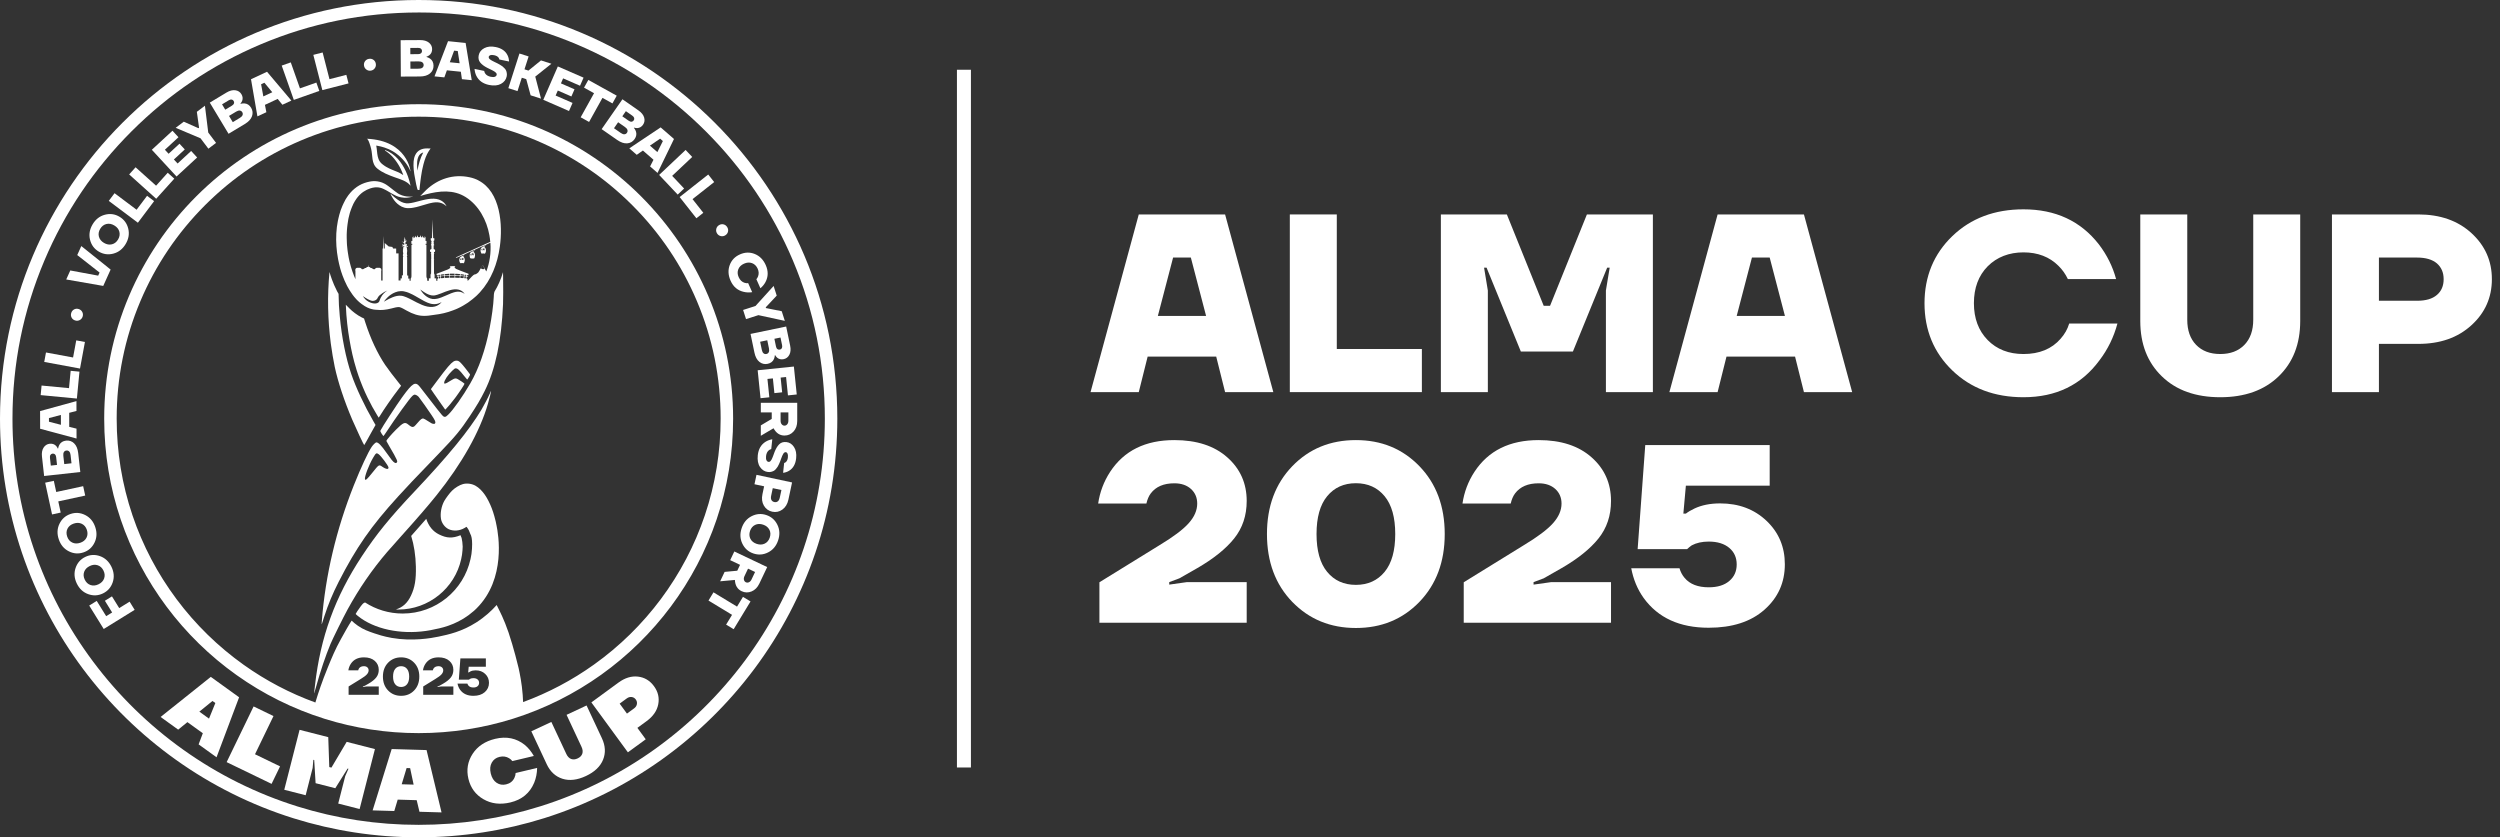 <svg width="209" height="70" viewBox="0 0 209 70" fill="none" xmlns="http://www.w3.org/2000/svg">
<rect x="0" y="0" width="209" height="70" fill="#333333" stroke="none"/>
<path fill-rule="evenodd" clip-rule="evenodd" d="M34.94 15.885H35.066C35.066 15.885 35.071 15.827 35.082 15.727C35.09 15.627 35.109 15.485 35.127 15.313C35.137 15.229 35.148 15.137 35.161 15.039C35.174 14.942 35.19 14.839 35.203 14.733C35.219 14.628 35.235 14.52 35.256 14.409C35.266 14.354 35.275 14.298 35.285 14.243L35.322 14.077C35.343 13.966 35.372 13.856 35.398 13.748C35.425 13.64 35.459 13.534 35.488 13.434C35.519 13.334 35.559 13.239 35.588 13.147C35.625 13.057 35.664 12.975 35.699 12.896C35.736 12.82 35.778 12.754 35.81 12.693C35.841 12.63 35.878 12.582 35.907 12.543C35.965 12.461 35.999 12.413 35.999 12.413C35.994 12.419 35.87 12.413 35.736 12.408C35.293 12.39 34.892 12.561 34.705 12.981C34.634 13.136 34.594 13.31 34.578 13.495C34.541 13.959 34.602 14.426 34.692 14.882C34.705 14.956 34.864 15.887 34.94 15.887V15.885ZM34.876 13.515C34.889 13.36 34.924 13.22 34.977 13.101C35.069 12.896 35.224 12.793 35.385 12.745C35.137 13.204 34.987 13.758 34.897 14.272C34.863 13.99 34.858 13.747 34.876 13.515H34.876Z" fill="white"/>
<path fill-rule="evenodd" clip-rule="evenodd" d="M31.021 12.413C31.172 12.996 31.024 13.666 31.543 14.09C31.965 14.435 32.477 14.63 32.983 14.815C33.44 14.981 34.011 15.123 34.32 15.527C34.32 15.527 33.932 13.198 32.194 12.539L32.178 12.576L32.324 12.678C32.374 12.713 32.421 12.747 32.466 12.786L32.603 12.9L32.732 13.024L32.795 13.087L32.853 13.153C32.893 13.197 32.933 13.24 32.97 13.287L33.078 13.427C33.114 13.472 33.146 13.525 33.18 13.572C33.214 13.62 33.249 13.67 33.278 13.72C33.307 13.77 33.341 13.82 33.37 13.873L33.455 14.029L33.534 14.187C33.584 14.295 33.629 14.403 33.671 14.514C33.687 14.556 33.702 14.601 33.715 14.646C33.705 14.638 33.691 14.627 33.681 14.619C33.61 14.569 33.536 14.522 33.46 14.482C33.307 14.4 33.149 14.337 32.99 14.276C32.911 14.247 32.837 14.213 32.758 14.181C32.679 14.15 32.605 14.116 32.532 14.079C32.458 14.045 32.384 14.008 32.313 13.963C32.244 13.918 32.167 13.883 32.104 13.831C32.041 13.781 31.967 13.736 31.912 13.683C31.883 13.654 31.846 13.625 31.825 13.596C31.801 13.567 31.774 13.541 31.756 13.506L31.725 13.459L31.696 13.406C31.674 13.372 31.662 13.335 31.645 13.298C31.616 13.224 31.595 13.148 31.577 13.069C31.516 12.781 31.516 12.476 31.453 12.17L31.593 12.196C31.672 12.212 31.751 12.22 31.828 12.244L32.057 12.31C32.136 12.328 32.208 12.36 32.284 12.389C32.357 12.418 32.434 12.444 32.508 12.476L32.721 12.584C32.795 12.616 32.861 12.663 32.93 12.705C32.998 12.747 33.067 12.787 33.13 12.84C33.193 12.89 33.259 12.934 33.32 12.987L33.499 13.148C33.557 13.204 33.61 13.264 33.668 13.32C33.723 13.378 33.773 13.441 33.826 13.502C33.879 13.562 33.923 13.631 33.971 13.694C34.019 13.76 34.061 13.828 34.103 13.897C34.185 14.037 34.261 14.18 34.322 14.332C34.322 14.331 34.321 14.329 34.319 14.327C34.319 14.33 34.322 14.332 34.322 14.332C34.322 14.332 34.084 11.751 30.659 11.598C30.812 11.601 30.996 12.315 31.02 12.413H31.021Z" fill="white"/>
<path fill-rule="evenodd" clip-rule="evenodd" d="M34.376 16.969C34.302 16.982 34.225 16.993 34.157 16.996L34.099 16.998L34.051 17.001C34.019 17.001 33.985 16.998 33.953 16.996C33.693 16.969 33.447 16.837 33.255 16.703C33.157 16.635 33.07 16.566 32.994 16.503C32.92 16.437 32.854 16.379 32.799 16.331C32.691 16.231 32.63 16.173 32.63 16.173C32.63 16.173 32.638 16.195 32.657 16.229C32.673 16.265 32.696 16.316 32.728 16.382C32.764 16.445 32.81 16.522 32.862 16.611C32.891 16.653 32.925 16.698 32.957 16.748C32.994 16.792 33.033 16.837 33.073 16.888C33.118 16.935 33.168 16.98 33.218 17.03C33.271 17.075 33.326 17.115 33.384 17.159C33.505 17.247 33.648 17.318 33.806 17.36C33.962 17.404 34.136 17.413 34.304 17.396L34.428 17.383L34.555 17.362C34.639 17.349 34.724 17.333 34.805 17.312C34.969 17.275 35.133 17.22 35.291 17.175C35.449 17.127 35.607 17.083 35.757 17.041C35.794 17.03 35.834 17.019 35.871 17.009C35.908 17.001 35.945 16.993 35.979 16.983C36.05 16.964 36.124 16.951 36.195 16.938C36.266 16.922 36.332 16.919 36.398 16.914C36.464 16.906 36.53 16.914 36.593 16.914C36.715 16.922 36.826 16.951 36.92 16.985C36.965 17.001 37.008 17.025 37.047 17.043C37.086 17.064 37.121 17.088 37.152 17.107C37.21 17.151 37.258 17.186 37.286 17.209C37.316 17.236 37.331 17.249 37.331 17.249C37.331 17.249 37.321 17.23 37.305 17.196C37.283 17.162 37.257 17.109 37.21 17.05C37.162 16.992 37.102 16.921 37.015 16.856C36.928 16.79 36.82 16.727 36.691 16.684C36.562 16.639 36.416 16.616 36.264 16.61C36.111 16.605 35.952 16.618 35.792 16.642C35.473 16.69 35.148 16.782 34.834 16.863C34.681 16.905 34.526 16.943 34.376 16.969V16.969Z" fill="white"/>
<path d="M39.991 15.076C39.775 14.965 39.532 14.878 39.261 14.82C37.911 14.53 36.618 14.947 35.627 15.885C35.453 16.051 35.287 16.22 35.134 16.386C36.283 16.033 37.486 15.803 38.549 16.273C38.678 16.331 38.807 16.397 38.931 16.476C40.023 17.164 40.692 18.412 40.911 19.656C40.946 19.843 40.969 20.033 40.985 20.223C40.764 20.323 40.584 20.4 40.574 20.4C40.563 20.402 40.542 20.41 40.532 20.421C40.519 20.429 40.318 20.523 40.083 20.627C39.848 20.732 39.643 20.822 39.627 20.833C39.611 20.84 39.418 20.927 39.2 21.025C38.981 21.122 38.767 21.217 38.728 21.236C38.688 21.255 38.535 21.323 38.39 21.389C38.245 21.455 38.118 21.513 38.113 21.521C38.108 21.526 38.108 21.542 38.116 21.552C38.126 21.568 38.203 21.539 38.437 21.436C38.606 21.36 38.754 21.299 38.761 21.299C38.785 21.299 38.783 21.336 38.751 21.379C38.727 21.41 38.717 21.415 38.661 21.405C38.606 21.397 38.596 21.4 38.59 21.429C38.585 21.448 38.569 21.46 38.551 21.46C38.535 21.46 38.519 21.468 38.519 21.477C38.519 21.485 38.509 21.493 38.493 21.493C38.464 21.493 38.413 21.598 38.398 21.688C38.382 21.78 38.417 21.922 38.472 21.98C38.498 22.006 38.519 22.02 38.519 22.012C38.519 21.988 38.725 21.985 38.733 22.009C38.736 22.02 38.754 22.012 38.775 21.993C38.814 21.956 38.859 21.821 38.859 21.743C38.859 21.664 38.815 21.529 38.78 21.505C38.73 21.468 38.725 21.444 38.761 21.402C38.78 21.379 38.796 21.342 38.796 21.318C38.796 21.279 38.822 21.265 39.202 21.094C39.426 20.994 39.613 20.912 39.621 20.912C39.645 20.912 39.632 20.962 39.6 20.994C39.574 21.02 39.555 21.026 39.51 21.018C39.468 21.01 39.452 21.012 39.444 21.034C39.439 21.047 39.423 21.06 39.413 21.06C39.4 21.06 39.386 21.071 39.381 21.084C39.376 21.097 39.362 21.108 39.349 21.108C39.284 21.108 39.242 21.356 39.278 21.496C39.307 21.604 39.323 21.612 39.473 21.612C39.547 21.612 39.616 21.612 39.626 21.609C39.658 21.607 39.703 21.491 39.711 21.388C39.721 21.274 39.682 21.127 39.637 21.111C39.621 21.106 39.603 21.09 39.593 21.077C39.58 21.058 39.582 21.045 39.611 21.024C39.633 21.005 39.651 20.974 39.653 20.942C39.658 20.892 39.664 20.889 40.093 20.694C40.478 20.52 40.529 20.502 40.534 20.528C40.544 20.584 40.505 20.61 40.436 20.599C40.383 20.591 40.373 20.594 40.365 20.623C40.36 20.642 40.344 20.655 40.331 20.657C40.318 20.657 40.289 20.67 40.27 20.686C40.183 20.755 40.149 20.924 40.191 21.066C40.215 21.153 40.283 21.243 40.294 21.206C40.301 21.185 40.502 21.185 40.51 21.206C40.523 21.243 40.589 21.15 40.613 21.066C40.655 20.918 40.613 20.731 40.523 20.675L40.489 20.654L40.526 20.617C40.544 20.596 40.565 20.557 40.57 20.53C40.58 20.483 40.599 20.472 40.997 20.293C41.029 20.712 41.016 21.136 40.953 21.553C40.895 21.949 40.795 22.328 40.657 22.692C40.641 22.669 40.623 22.634 40.596 22.59C40.584 22.566 40.573 22.545 40.56 22.527C40.557 22.524 40.554 22.519 40.552 22.511C40.549 22.508 40.549 22.505 40.547 22.503C40.545 22.501 40.544 22.499 40.544 22.497C40.539 22.487 40.531 22.479 40.526 22.471V22.468C40.518 22.456 40.518 22.452 40.494 22.403C40.491 22.398 40.491 22.395 40.489 22.39C40.486 22.384 40.483 22.377 40.478 22.368C40.476 22.363 40.473 22.358 40.471 22.355C40.463 22.339 40.458 22.337 40.444 22.311C40.434 22.295 40.428 22.284 40.425 22.279C40.404 22.24 40.401 22.221 40.381 22.2H40.378C40.373 22.195 40.368 22.192 40.359 22.189C40.347 22.189 40.336 22.197 40.331 22.2C40.325 22.203 40.325 22.205 40.314 22.221C40.296 22.245 40.298 22.242 40.296 22.248C40.285 22.264 40.28 22.274 40.275 22.282C40.261 22.306 40.267 22.295 40.233 22.353C40.206 22.401 40.18 22.445 40.164 22.477C40.145 22.508 40.12 22.559 40.088 22.614C40.001 22.769 39.985 22.788 39.882 22.859C39.819 22.901 39.753 22.935 39.729 22.935C39.632 22.935 39.552 22.998 39.275 23.302C39.222 23.36 39.17 23.415 39.122 23.465H39.091C39.091 23.417 39.091 23.302 39.046 23.294C39.004 23.286 38.991 23.277 38.993 23.259C38.996 23.246 39.001 23.209 39.006 23.177C39.014 23.122 39.017 23.119 39.072 23.127C39.111 23.132 39.13 23.13 39.135 23.117C39.146 23.088 39.133 23.08 39.075 23.08C39.03 23.08 39.024 23.077 39.03 23.04C39.035 23.004 39.038 23.001 39.099 23.004C39.151 23.006 39.162 23.004 39.162 22.982C39.162 22.966 39.167 22.94 39.169 22.922C39.177 22.895 39.169 22.885 39.143 22.877C38.7 22.716 38.165 22.505 38.115 22.474C38.081 22.45 38.039 22.41 38.023 22.384L37.993 22.336L38.033 22.305C38.07 22.273 38.072 22.27 38.043 22.26C37.996 22.241 37.627 22.247 37.608 22.265C37.595 22.278 37.598 22.287 37.621 22.299C37.669 22.323 37.658 22.37 37.597 22.431C37.526 22.497 37.457 22.529 36.938 22.721C36.703 22.808 36.506 22.884 36.498 22.89C36.49 22.895 36.49 22.924 36.495 22.953C36.503 23 36.512 23.006 36.548 23.006C36.572 23.006 36.59 23.011 36.59 23.019C36.59 23.026 36.593 23.043 36.598 23.053C36.603 23.069 36.593 23.077 36.561 23.084C36.506 23.095 36.511 23.132 36.567 23.129C36.609 23.127 36.617 23.142 36.625 23.243C36.627 23.287 36.622 23.296 36.596 23.298C36.564 23.303 36.561 23.308 36.567 23.39L36.569 23.467H36.469V23.267H36.329L36.332 22.966C36.332 22.955 36.334 22.947 36.337 22.937L36.34 22.931C36.342 22.929 36.34 22.926 36.334 22.926L36.29 22.929C36.287 22.929 36.285 22.926 36.285 22.924V22.902C36.285 22.9 36.287 22.897 36.29 22.895L36.3 22.89C36.305 22.887 36.308 22.882 36.308 22.877C36.308 22.869 36.3 22.864 36.292 22.864H36.289C36.287 22.864 36.284 22.861 36.284 22.858L36.276 21.714C36.276 21.712 36.279 21.709 36.281 21.709C36.289 21.709 36.297 21.701 36.297 21.69V21.685C36.297 21.675 36.29 21.666 36.279 21.669C36.276 21.669 36.274 21.666 36.274 21.664L36.279 21.231C36.279 21.226 36.284 21.221 36.289 21.221L36.313 21.218C36.318 21.218 36.321 21.216 36.321 21.211V21.195C36.321 21.189 36.318 21.187 36.313 21.187L36.292 21.189C36.287 21.189 36.281 21.184 36.281 21.179V21.074C36.281 21.069 36.287 21.063 36.292 21.063L36.35 21.058C36.358 21.058 36.363 21.053 36.363 21.045L36.379 20.932C36.379 20.921 36.376 20.913 36.368 20.908C36.358 20.9 36.342 20.892 36.34 20.889C36.337 20.887 36.337 20.884 36.337 20.881C36.337 20.873 36.342 20.865 36.347 20.86L36.352 20.858C36.355 20.855 36.355 20.85 36.35 20.85L36.27 20.826C36.26 20.823 36.254 20.813 36.254 20.802V20.52C36.254 20.517 36.257 20.512 36.262 20.512H36.278C36.294 20.512 36.305 20.496 36.3 20.48L36.289 20.444C36.287 20.433 36.279 20.428 36.268 20.425C36.26 20.425 36.255 20.42 36.258 20.412L36.265 20.24L36.276 20.224C36.278 20.222 36.276 20.217 36.273 20.217H36.254C36.249 20.217 36.244 20.211 36.244 20.206L36.247 20.145C36.247 20.14 36.249 20.135 36.254 20.133L36.289 20.116C36.296 20.114 36.305 20.104 36.305 20.095L36.318 19.948C36.318 19.937 36.312 19.929 36.302 19.926C36.278 19.921 36.236 19.91 36.217 19.907C36.212 19.907 36.209 19.902 36.209 19.9L36.162 18.336L36.114 19.9C36.114 19.905 36.111 19.907 36.106 19.907C36.09 19.91 36.045 19.921 36.022 19.926C36.011 19.929 36.005 19.937 36.005 19.948L36.019 20.095C36.019 20.106 36.026 20.114 36.035 20.116L36.069 20.133C36.074 20.135 36.077 20.14 36.077 20.145L36.079 20.206C36.079 20.211 36.074 20.217 36.069 20.217H36.05C36.047 20.217 36.045 20.219 36.047 20.224L36.058 20.24L36.066 20.412C36.066 20.42 36.06 20.425 36.055 20.425C36.045 20.425 36.037 20.433 36.034 20.444L36.024 20.48C36.019 20.497 36.032 20.509 36.045 20.512H36.061C36.064 20.512 36.069 20.515 36.069 20.52V20.802C36.069 20.812 36.061 20.821 36.053 20.826L35.973 20.85C35.971 20.85 35.968 20.855 35.971 20.858L35.976 20.86C35.981 20.865 35.986 20.873 35.986 20.881C35.986 20.887 35.986 20.889 35.984 20.889C35.981 20.889 35.968 20.899 35.955 20.908C35.947 20.913 35.942 20.924 35.944 20.932L35.96 21.045C35.96 21.053 35.968 21.058 35.973 21.058L36.032 21.063C36.037 21.063 36.042 21.069 36.042 21.074V21.179C36.042 21.184 36.037 21.189 36.032 21.189L36.01 21.187C36.005 21.187 36.002 21.189 36.002 21.195V21.211C36.002 21.216 36.005 21.218 36.01 21.218L36.034 21.221C36.039 21.221 36.044 21.226 36.044 21.231L36.05 21.664C36.05 21.666 36.047 21.669 36.044 21.669C36.034 21.669 36.026 21.677 36.026 21.685V21.69C36.026 21.698 36.031 21.706 36.042 21.709C36.044 21.709 36.047 21.712 36.047 21.714L36.039 22.858C36.039 22.861 36.037 22.864 36.034 22.864H36.032C36.024 22.864 36.019 22.869 36.015 22.877C36.015 22.882 36.018 22.887 36.023 22.89L36.033 22.895C36.036 22.897 36.039 22.9 36.039 22.902V22.924C36.039 22.926 36.036 22.929 36.033 22.929L35.989 22.926C35.986 22.926 35.984 22.929 35.984 22.931L35.986 22.937C35.992 22.945 35.992 22.955 35.992 22.966L35.994 23.267H35.854V23.467H35.714V23.292L35.696 23.266C35.672 23.232 35.656 23.19 35.654 23.147L35.648 23.089V20.468H35.58V20.384H35.656V20.143H35.574V19.777L35.482 19.93C35.479 19.932 35.477 19.93 35.477 19.927V19.735L35.408 19.864C35.403 19.872 35.395 19.877 35.387 19.874H35.374C35.364 19.874 35.353 19.864 35.353 19.853L35.345 19.692L35.271 19.829C35.266 19.84 35.253 19.848 35.24 19.842L35.216 19.837C35.206 19.834 35.197 19.827 35.195 19.816L35.158 19.652L35.1 19.811C35.097 19.821 35.087 19.827 35.076 19.827L35.023 19.824L34.97 19.827C34.96 19.827 34.949 19.822 34.946 19.811L34.888 19.652L34.851 19.816C34.849 19.826 34.841 19.834 34.83 19.837L34.806 19.842C34.793 19.845 34.78 19.84 34.775 19.829L34.701 19.692L34.693 19.853C34.693 19.863 34.683 19.874 34.672 19.874H34.659C34.651 19.874 34.643 19.869 34.638 19.864L34.569 19.735V19.927C34.569 19.93 34.567 19.93 34.564 19.93L34.472 19.777V20.143H34.39V20.384H34.466V20.468H34.398V23.089L34.392 23.147C34.39 23.189 34.374 23.232 34.35 23.266L34.332 23.292V23.467H34.237V23.292H34.129V23.037H34.037V21.492L34.013 21.479C34.008 21.476 34.005 21.471 34.005 21.466C34.005 21.463 34.005 21.46 34.008 21.458L34.029 21.424C34.034 21.416 34.037 21.408 34.037 21.4V21.392C34.037 21.39 34.039 21.384 34.042 21.382C34.044 21.379 34.044 21.377 34.044 21.374V21.334L34.016 21.234C34.016 21.229 34.013 21.227 34.013 21.221V21.203C34.013 21.198 34.016 21.195 34.018 21.192L34.021 21.19C34.026 21.187 34.028 21.182 34.028 21.177V21.106C34.028 21.103 34.028 21.101 34.026 21.098C34.023 21.096 34.021 21.09 34.023 21.085L34.034 21.069C34.039 21.061 34.041 21.053 34.041 21.043V21.008C34.041 21.003 34.036 20.998 34.031 20.998H34.026C34.021 20.998 34.018 20.993 34.021 20.988L34.034 20.971C34.041 20.964 34.044 20.953 34.044 20.942V20.916C34.044 20.903 34.041 20.892 34.036 20.879L34.015 20.831V20.81C34.015 20.808 34.017 20.805 34.017 20.802C34.025 20.795 34.028 20.786 34.031 20.776C34.031 20.766 34.025 20.752 34.017 20.744L34.015 20.742C34.012 20.739 34.01 20.734 34.01 20.732C34.01 20.726 34.012 20.724 34.015 20.721L34.017 20.718V20.716C34.017 20.706 34.012 20.692 34.005 20.684L33.92 20.611L34.049 20.637C34.059 20.64 34.07 20.634 34.076 20.627L34.102 20.59C34.105 20.585 34.105 20.577 34.099 20.574C34.092 20.569 34.083 20.564 34.073 20.564L34.028 20.558C34.021 20.556 34.01 20.553 34.005 20.548L33.999 20.545C33.994 20.54 33.992 20.535 33.992 20.527L33.989 20.5C33.989 20.498 33.986 20.495 33.984 20.492C33.981 20.49 33.979 20.487 33.979 20.485V20.482C33.979 20.48 33.981 20.477 33.984 20.477L34.013 20.466C34.018 20.464 34.021 20.461 34.021 20.456C34.021 20.451 34.021 20.448 34.018 20.446C34.016 20.443 34.013 20.441 34.013 20.435L34.01 20.414C34.01 20.409 34.008 20.406 34.005 20.404L33.997 20.399C33.992 20.396 33.989 20.393 33.984 20.393H33.971C33.966 20.393 33.964 20.396 33.958 20.399L33.942 20.415C33.94 20.42 33.932 20.42 33.926 20.42L33.887 20.41C33.882 20.407 33.879 20.404 33.879 20.399V20.378C33.879 20.375 33.882 20.373 33.884 20.373H33.9C33.906 20.373 33.913 20.375 33.919 20.378L33.929 20.386C33.932 20.388 33.935 20.388 33.937 20.386C33.94 20.383 33.942 20.378 33.937 20.375L33.924 20.365C33.922 20.362 33.916 20.36 33.911 20.36L33.893 20.357C33.887 20.357 33.885 20.352 33.885 20.349V20.339C33.885 20.331 33.887 20.326 33.89 20.318L33.9 20.289C33.903 20.281 33.906 20.273 33.906 20.265V20.26C33.908 20.249 33.906 20.238 33.903 20.228L33.9 20.218C33.9 20.212 33.903 20.207 33.906 20.207C33.908 20.207 33.913 20.207 33.916 20.21C33.921 20.212 33.926 20.215 33.932 20.215H33.953C33.958 20.215 33.964 20.212 33.964 20.207V20.205L33.966 20.178C33.966 20.176 33.966 20.173 33.964 20.17C33.961 20.168 33.961 20.163 33.964 20.16L33.969 20.155C33.971 20.152 33.974 20.147 33.974 20.142V20.137C33.974 20.131 33.971 20.129 33.969 20.124L33.966 20.119C33.964 20.116 33.961 20.111 33.961 20.106V20.082C33.961 20.077 33.956 20.074 33.953 20.074C33.951 20.074 33.945 20.077 33.945 20.079L33.938 20.098C33.932 20.108 33.93 20.119 33.93 20.132L33.927 20.151C33.927 20.153 33.925 20.156 33.922 20.159C33.919 20.161 33.914 20.161 33.912 20.161C33.909 20.159 33.907 20.156 33.904 20.151L33.901 20.122C33.901 20.111 33.896 20.098 33.891 20.09C33.888 20.085 33.886 20.08 33.886 20.074V20.032C33.891 20.032 33.894 20.029 33.894 20.024C33.894 20.019 33.894 20.014 33.891 20.011L33.854 19.924C33.849 19.911 33.844 19.898 33.844 19.882L33.841 19.858C33.841 19.848 33.834 19.842 33.823 19.84C33.815 19.84 33.806 19.842 33.801 19.85C33.796 19.858 33.801 19.866 33.809 19.866H33.812V20.024C33.812 20.027 33.809 20.029 33.806 20.027L33.78 20.011C33.772 20.008 33.764 20.008 33.761 20.016C33.759 20.024 33.759 20.032 33.767 20.035L33.809 20.061C33.811 20.064 33.814 20.066 33.814 20.071C33.814 20.074 33.811 20.077 33.809 20.074C33.806 20.071 33.801 20.071 33.798 20.071C33.79 20.071 33.785 20.077 33.788 20.084L33.798 20.124V20.137C33.798 20.139 33.798 20.142 33.796 20.145L33.761 20.215C33.759 20.223 33.751 20.226 33.743 20.229C33.74 20.229 33.737 20.231 33.737 20.234L33.735 20.255C33.735 20.263 33.727 20.268 33.719 20.268C33.711 20.268 33.706 20.265 33.7 20.26L33.653 20.21C33.639 20.197 33.626 20.186 33.608 20.178C33.603 20.176 33.6 20.178 33.597 20.183V20.186C33.595 20.191 33.597 20.194 33.603 20.196H33.605C33.621 20.204 33.634 20.212 33.645 20.225L33.687 20.267C33.7 20.28 33.716 20.291 33.734 20.299C33.74 20.302 33.742 20.304 33.742 20.309C33.742 20.315 33.745 20.317 33.75 20.317H33.76C33.768 20.317 33.776 20.32 33.784 20.328L33.811 20.351C33.813 20.354 33.816 20.359 33.816 20.364V20.38C33.816 20.386 33.811 20.391 33.806 20.391C33.804 20.391 33.802 20.39 33.8 20.388L33.771 20.369C33.769 20.367 33.764 20.367 33.761 20.369C33.758 20.372 33.758 20.375 33.758 20.377V20.385C33.758 20.39 33.761 20.398 33.766 20.401L33.776 20.414C33.779 20.417 33.782 20.419 33.787 20.422L33.821 20.446C33.824 20.448 33.826 20.451 33.826 20.453C33.826 20.461 33.821 20.466 33.816 20.466H33.795C33.792 20.466 33.787 20.464 33.787 20.459C33.787 20.456 33.784 20.456 33.784 20.456L33.692 20.459C33.687 20.459 33.681 20.453 33.681 20.448V20.427C33.681 20.419 33.676 20.414 33.669 20.414C33.661 20.414 33.656 20.419 33.656 20.427C33.656 20.44 33.645 20.448 33.634 20.451C33.633 20.451 33.632 20.452 33.632 20.453L33.621 20.477V20.483C33.621 20.488 33.627 20.493 33.632 20.49L33.708 20.485C33.711 20.485 33.716 20.488 33.716 20.49C33.716 20.493 33.713 20.495 33.711 20.495L33.687 20.498C33.681 20.498 33.676 20.503 33.674 20.509L33.669 20.527C33.666 20.535 33.661 20.54 33.653 20.543L33.634 20.546C33.623 20.548 33.618 20.554 33.615 20.564C33.615 20.567 33.613 20.567 33.61 20.567H33.602C33.597 20.567 33.592 20.572 33.592 20.58C33.592 20.588 33.597 20.593 33.602 20.593L33.626 20.596C33.636 20.596 33.647 20.59 33.653 20.58L33.671 20.582C33.676 20.582 33.679 20.585 33.679 20.59C33.679 20.593 33.681 20.595 33.684 20.595H33.755C33.758 20.595 33.76 20.595 33.76 20.593L33.763 20.585C33.766 20.579 33.773 20.574 33.779 20.574H33.808C33.813 20.574 33.821 20.579 33.821 20.585V20.595H33.805L33.72 20.669C33.713 20.677 33.708 20.687 33.708 20.7V20.703L33.71 20.706C33.713 20.708 33.715 20.713 33.715 20.716C33.715 20.721 33.713 20.724 33.71 20.726L33.708 20.729C33.7 20.737 33.694 20.748 33.694 20.761C33.694 20.771 33.7 20.779 33.708 20.787C33.71 20.79 33.71 20.792 33.71 20.795V20.816L33.689 20.864C33.684 20.874 33.681 20.887 33.681 20.901V20.927C33.681 20.937 33.684 20.948 33.691 20.956L33.704 20.972C33.707 20.975 33.704 20.982 33.699 20.982H33.694C33.689 20.982 33.684 20.988 33.684 20.993V21.027C33.684 21.037 33.686 21.046 33.691 21.053L33.702 21.07C33.704 21.072 33.704 21.08 33.699 21.082C33.697 21.085 33.697 21.088 33.697 21.09V21.156C33.697 21.161 33.699 21.166 33.704 21.169L33.707 21.172C33.709 21.174 33.712 21.177 33.712 21.182V21.201C33.712 21.206 33.712 21.209 33.709 21.214L33.681 21.314V21.353C33.681 21.356 33.683 21.358 33.683 21.361C33.686 21.363 33.688 21.366 33.688 21.371V21.379C33.688 21.387 33.691 21.398 33.696 21.403L33.717 21.437C33.72 21.44 33.72 21.442 33.72 21.445C33.72 21.45 33.717 21.455 33.712 21.458L33.688 21.471V23.016H33.596V23.272H33.488V23.448H33.32V21.184H33.12V20.775H32.861L32.801 20.643L32.495 20.604L32.165 20.317V20.776H32.102L32.067 19.726L32.033 20.776H31.983V23.45H31.869V22.608C31.872 22.608 31.888 22.601 31.896 22.585C31.896 22.582 31.898 22.574 31.896 22.566C31.893 22.558 31.888 22.547 31.877 22.547H31.869V22.484C31.856 22.463 31.838 22.439 31.806 22.418C31.79 22.408 31.772 22.392 31.743 22.389C31.735 22.389 31.73 22.387 31.724 22.387H31.487C31.45 22.397 31.376 22.434 31.339 22.494C31.336 22.497 31.336 22.502 31.336 22.505H31.225L31.054 22.405H30.993C30.983 22.389 30.964 22.368 30.935 22.347C30.887 22.312 30.837 22.307 30.814 22.305H30.811L30.792 22.123L30.774 22.305H30.771C30.747 22.307 30.698 22.315 30.65 22.347C30.623 22.365 30.605 22.386 30.592 22.405H30.531L30.359 22.505H30.248C30.248 22.502 30.248 22.497 30.246 22.494C30.209 22.434 30.132 22.397 30.098 22.387H29.861C29.855 22.387 29.85 22.387 29.842 22.389C29.813 22.394 29.792 22.408 29.779 22.418C29.75 22.439 29.728 22.466 29.715 22.484V22.547H29.708C29.697 22.55 29.692 22.558 29.689 22.566C29.686 22.574 29.689 22.582 29.689 22.585C29.694 22.601 29.713 22.608 29.715 22.608V23.339C29.57 23.015 29.373 22.511 29.217 21.847L29.146 21.509L29.08 21.103C29.054 20.966 29.046 20.829 29.03 20.692C29.022 20.624 29.014 20.555 29.009 20.486L28.998 20.28C28.991 20.143 28.982 20.006 28.985 19.864V19.611C28.988 19.558 28.988 19.508 28.991 19.463V19.453L29.003 19.242L29.011 19.137C29.016 19.078 29.022 19.02 29.027 18.965L29.054 18.749C29.072 18.617 29.091 18.496 29.109 18.39C29.112 18.377 29.114 18.366 29.114 18.353C29.122 18.305 29.133 18.261 29.141 18.219C29.17 18.084 29.209 17.944 29.244 17.81L29.304 17.626C29.326 17.56 29.346 17.496 29.375 17.431L29.415 17.333L29.433 17.285L29.455 17.238L29.539 17.045C29.576 16.972 29.624 16.879 29.668 16.813C29.708 16.739 29.766 16.66 29.819 16.584C29.842 16.55 29.872 16.515 29.898 16.484C29.927 16.45 29.951 16.415 29.985 16.381L30.082 16.278L30.177 16.194L30.225 16.149L30.281 16.107L30.336 16.065L30.365 16.044L30.378 16.034C30.373 16.036 30.386 16.029 30.388 16.029C30.462 15.981 30.536 15.934 30.623 15.892L30.687 15.86L30.694 15.855H30.697L30.707 15.85L30.739 15.837L30.871 15.784L30.936 15.757L30.953 15.752C30.947 15.752 30.96 15.749 30.963 15.749L30.995 15.739C31.037 15.726 31.076 15.713 31.121 15.702L31.261 15.676C31.29 15.671 31.353 15.66 31.388 15.66C31.432 15.66 31.477 15.657 31.519 15.66C31.564 15.662 31.609 15.665 31.651 15.67L31.777 15.694L31.909 15.731L32.033 15.781L32.157 15.842C32.199 15.863 32.242 15.884 32.281 15.905L32.402 15.973L32.645 16.116C32.727 16.164 32.806 16.211 32.893 16.256C32.977 16.301 33.061 16.341 33.146 16.383H33.148L33.312 16.443H33.314C33.365 16.456 33.414 16.472 33.465 16.483L33.541 16.499C33.565 16.504 33.594 16.507 33.617 16.509L33.773 16.528C33.799 16.533 33.826 16.528 33.852 16.53H33.931C33.958 16.53 33.984 16.53 34.008 16.528L34.084 16.52C34.137 16.515 34.187 16.51 34.237 16.499C34.287 16.491 34.337 16.48 34.387 16.47C34.438 16.459 34.487 16.448 34.538 16.436C34.538 16.436 34.516 16.436 34.474 16.438C34.432 16.438 34.369 16.443 34.29 16.441C34.129 16.441 33.889 16.428 33.612 16.333C33.541 16.312 33.478 16.277 33.404 16.246C33.367 16.224 33.33 16.204 33.29 16.183L33.261 16.166L33.253 16.161L33.251 16.159L33.238 16.148C33.219 16.135 33.201 16.122 33.185 16.109C33.148 16.082 33.111 16.056 33.074 16.03C33.037 16.003 32.998 15.977 32.96 15.945C32.884 15.884 32.802 15.821 32.72 15.755C32.678 15.721 32.633 15.687 32.589 15.653C32.544 15.618 32.499 15.582 32.452 15.55C32.404 15.518 32.359 15.484 32.312 15.452L32.275 15.429L32.256 15.416L32.251 15.413L32.238 15.405L32.228 15.4C32.199 15.384 32.169 15.368 32.143 15.352C31.911 15.226 31.634 15.155 31.341 15.141C31.305 15.141 31.265 15.141 31.225 15.144L31.167 15.146C31.149 15.146 31.133 15.149 31.117 15.152C31.083 15.154 31.051 15.159 31.017 15.162C30.977 15.17 30.938 15.175 30.901 15.183C30.756 15.21 30.611 15.249 30.466 15.3C30.176 15.402 29.891 15.563 29.638 15.774C29.511 15.879 29.39 15.995 29.281 16.124C29.17 16.253 29.07 16.383 28.976 16.536C28.949 16.572 28.933 16.604 28.912 16.638L28.881 16.689L28.873 16.702L28.87 16.709L28.862 16.722L28.849 16.751C28.813 16.828 28.773 16.902 28.733 16.978C28.649 17.128 28.596 17.292 28.53 17.45C28.514 17.489 28.498 17.529 28.482 17.571L28.445 17.695C28.419 17.777 28.395 17.861 28.369 17.945C28.34 18.03 28.327 18.114 28.306 18.198C28.287 18.283 28.269 18.37 28.248 18.454C28.214 18.626 28.192 18.802 28.163 18.976C28.145 19.153 28.132 19.329 28.116 19.506C28.076 20.218 28.129 20.944 28.261 21.652C28.285 21.771 28.309 21.887 28.335 22.003V22.008C28.385 22.232 28.471 22.588 28.627 23.01C28.63 23.018 28.632 23.026 28.635 23.034C28.679 23.152 28.727 23.276 28.783 23.403C28.79 23.422 28.799 23.442 28.806 23.461C28.817 23.485 28.83 23.509 28.841 23.532C28.878 23.614 28.917 23.698 28.959 23.782L28.986 23.838L29.015 23.901L29.047 23.957C29.057 23.975 29.068 23.994 29.078 24.012C29.117 24.086 29.16 24.157 29.205 24.231L29.221 24.257L29.229 24.27C29.229 24.27 29.245 24.297 29.239 24.289L29.244 24.297L29.252 24.307C29.386 24.523 29.553 24.764 29.769 24.995V24.998L29.777 25.006C29.803 25.035 29.832 25.064 29.861 25.093C29.975 25.209 30.096 25.314 30.225 25.409C30.607 25.699 30.89 25.794 31.061 25.836C31.114 25.849 31.164 25.863 31.219 25.873C31.275 25.884 31.333 25.892 31.388 25.894C31.422 25.897 31.461 25.899 31.499 25.899C31.855 25.944 32.252 25.907 32.717 25.789C32.862 25.752 33.218 25.649 33.376 25.672C33.534 25.691 33.85 25.884 33.98 25.957C34.528 26.268 35.003 26.411 35.456 26.406C35.691 26.411 35.937 26.377 36.305 26.321C36.308 26.321 36.31 26.321 36.316 26.319C36.853 26.26 37.368 26.137 37.853 25.952C37.869 25.947 37.882 25.942 37.898 25.936C37.924 25.925 37.95 25.915 37.974 25.904C37.987 25.899 37.998 25.894 38.011 25.891C38.016 25.889 38.021 25.886 38.027 25.886C38.045 25.878 38.066 25.87 38.085 25.862C38.103 25.854 38.122 25.846 38.143 25.838C38.164 25.831 38.182 25.82 38.203 25.812C38.222 25.804 38.238 25.796 38.256 25.788C38.291 25.772 38.328 25.754 38.362 25.738C38.378 25.73 38.393 25.722 38.409 25.714C38.431 25.703 38.449 25.693 38.47 25.685C38.486 25.677 38.504 25.666 38.52 25.658C38.539 25.648 38.557 25.64 38.576 25.629C38.608 25.613 38.636 25.598 38.666 25.579C38.678 25.571 38.695 25.563 38.708 25.555C38.734 25.539 38.763 25.524 38.787 25.508C38.795 25.502 38.803 25.497 38.813 25.491C38.847 25.47 38.879 25.452 38.911 25.431C38.916 25.428 38.924 25.423 38.929 25.42C38.964 25.399 38.998 25.378 39.029 25.357C39.035 25.355 39.042 25.349 39.048 25.347C39.08 25.326 39.109 25.305 39.138 25.286C39.154 25.276 39.167 25.265 39.182 25.255C39.185 25.252 39.19 25.249 39.193 25.247C39.198 25.244 39.201 25.241 39.206 25.236C39.414 25.089 39.614 24.928 39.802 24.756C39.831 24.727 39.862 24.701 39.891 24.672C39.968 24.598 40.042 24.521 40.113 24.445C40.118 24.437 40.126 24.432 40.131 24.424C41.078 23.385 41.595 22.021 41.785 20.629C42.043 18.826 41.856 16.028 39.981 15.076H39.991ZM38.525 21.734C38.486 21.734 38.47 21.715 38.477 21.676C38.488 21.616 38.511 21.579 38.525 21.6C38.53 21.608 38.544 21.639 38.559 21.674L38.586 21.734H38.525ZM38.689 21.734C38.657 21.734 38.641 21.718 38.618 21.661C38.599 21.621 38.589 21.579 38.594 21.571C38.604 21.552 38.633 21.552 38.66 21.568C38.678 21.579 38.731 21.692 38.731 21.719C38.728 21.729 38.71 21.735 38.689 21.735V21.734ZM38.776 21.708C38.776 21.739 38.773 21.739 38.76 21.713C38.752 21.697 38.733 21.66 38.721 21.628C38.699 21.581 38.699 21.573 38.721 21.573C38.744 21.573 38.779 21.652 38.776 21.707V21.708ZM39.485 21.093C39.532 21.093 39.553 21.096 39.529 21.101C39.505 21.104 39.466 21.104 39.44 21.101C39.416 21.096 39.437 21.093 39.484 21.093H39.485ZM39.382 21.346C39.319 21.346 39.314 21.334 39.343 21.252C39.364 21.188 39.382 21.188 39.403 21.246C39.411 21.27 39.425 21.304 39.43 21.32C39.44 21.344 39.432 21.346 39.382 21.346ZM39.551 21.346C39.519 21.346 39.482 21.294 39.44 21.188C39.435 21.175 39.448 21.167 39.474 21.167C39.516 21.167 39.543 21.201 39.582 21.304C39.598 21.343 39.595 21.346 39.551 21.346L39.551 21.346ZM39.63 21.297C39.63 21.334 39.627 21.336 39.614 21.313C39.606 21.297 39.587 21.26 39.575 21.228C39.556 21.18 39.556 21.173 39.572 21.173C39.598 21.17 39.633 21.239 39.63 21.297ZM40.3 20.927C40.261 20.927 40.244 20.908 40.25 20.869C40.263 20.788 40.286 20.767 40.308 20.822C40.316 20.846 40.331 20.88 40.342 20.898C40.355 20.924 40.352 20.927 40.3 20.927V20.927ZM40.463 20.927C40.424 20.927 40.392 20.891 40.366 20.803C40.355 20.772 40.361 20.767 40.395 20.767C40.434 20.767 40.466 20.804 40.492 20.891C40.503 20.922 40.498 20.927 40.463 20.927ZM40.492 20.766C40.516 20.766 40.55 20.846 40.55 20.901C40.55 20.932 40.548 20.932 40.534 20.906C40.526 20.89 40.508 20.853 40.495 20.821C40.474 20.773 40.474 20.766 40.492 20.766V20.766ZM38.499 22.968L38.51 22.921L38.615 22.931C38.673 22.936 38.736 22.944 38.755 22.95C38.781 22.955 38.789 22.968 38.789 23.003V23.047L38.646 23.037C38.567 23.032 38.501 23.024 38.499 23.021C38.491 23.018 38.493 22.994 38.499 22.968L38.499 22.968ZM38.486 23.116L38.496 23.068L38.586 23.078C38.633 23.084 38.697 23.089 38.726 23.089H38.776L38.771 23.165C38.767 23.216 38.749 23.243 38.715 23.247C38.686 23.249 38.623 23.247 38.57 23.242C38.468 23.231 38.465 23.226 38.486 23.115V23.116ZM38.138 22.886C38.175 22.889 38.264 22.897 38.335 22.902C38.459 22.91 38.464 22.913 38.457 22.945C38.451 22.963 38.449 22.986 38.449 22.997C38.449 23.016 38.425 23.019 38.312 23.016C38.238 23.014 38.149 23.008 38.112 23.003C38.054 22.995 38.048 22.993 38.048 22.948C38.051 22.884 38.059 22.879 38.138 22.887L38.138 22.886ZM38.051 23.137V23.058H38.217C38.309 23.058 38.396 23.06 38.414 23.065C38.441 23.073 38.443 23.081 38.438 23.15C38.435 23.192 38.43 23.226 38.43 23.229C38.43 23.229 38.343 23.227 38.24 23.224L38.053 23.216V23.137H38.051ZM37.608 22.939V22.881H38.003V22.997H37.608V22.939ZM37.608 23.14C37.608 23.098 37.613 23.055 37.618 23.05C37.623 23.045 37.713 23.039 37.816 23.039H38.005V23.219H37.61V23.14H37.607H37.608ZM37.167 22.918C37.172 22.913 37.499 22.884 37.534 22.886C37.547 22.886 37.557 22.908 37.56 22.945C37.563 22.981 37.557 23.003 37.544 23.005C37.534 23.008 37.447 23.015 37.352 23.018L37.177 23.026L37.167 22.976C37.164 22.947 37.164 22.92 37.167 22.918V22.918ZM37.563 23.058V23.216L37.383 23.227C37.286 23.232 37.204 23.234 37.201 23.232C37.199 23.229 37.194 23.192 37.185 23.15L37.175 23.074L37.225 23.068C37.252 23.066 37.339 23.061 37.417 23.061L37.563 23.058ZM37.141 23.147C37.149 23.198 37.146 23.227 37.133 23.234C37.112 23.247 36.88 23.263 36.864 23.256C36.859 23.253 36.854 23.216 36.854 23.176C36.854 23.094 36.856 23.092 36.994 23.084C37.033 23.081 37.081 23.079 37.099 23.076C37.128 23.071 37.133 23.081 37.141 23.147ZM36.84 23.003C36.84 22.958 36.843 22.955 36.911 22.947C36.951 22.942 36.991 22.937 37.004 22.934C37.017 22.931 37.048 22.929 37.075 22.929C37.119 22.926 37.122 22.929 37.122 22.979C37.122 23.011 37.115 23.032 37.104 23.032C37.093 23.032 37.03 23.037 36.964 23.043L36.842 23.053V23.003H36.84H36.84ZM36.801 23.124C36.806 23.137 36.809 23.172 36.809 23.203C36.809 23.264 36.793 23.277 36.722 23.277C36.685 23.277 36.68 23.269 36.671 23.221C36.655 23.132 36.661 23.116 36.695 23.11C36.764 23.098 36.793 23.103 36.8 23.123L36.801 23.124ZM36.666 22.979C36.685 22.976 36.722 22.974 36.745 22.974C36.782 22.976 36.79 22.981 36.793 23.013C36.798 23.05 36.793 23.052 36.727 23.061C36.688 23.066 36.656 23.068 36.654 23.066C36.651 23.063 36.646 23.045 36.641 23.024C36.633 22.992 36.638 22.984 36.667 22.979L36.666 22.979ZM31.822 24.904C31.722 25.109 31.743 25.199 31.635 25.286C31.382 25.483 30.846 25.325 30.541 25.022C30.441 24.924 30.378 24.824 30.341 24.753C30.496 24.871 30.636 24.95 30.736 25.003C30.95 25.111 31.074 25.175 31.235 25.148C31.269 25.143 31.388 25.122 31.485 25.029C31.543 24.974 31.561 24.922 31.588 24.871C31.664 24.726 31.775 24.647 31.97 24.51C32.065 24.442 32.205 24.357 32.386 24.288C32.209 24.399 31.973 24.592 31.822 24.903V24.904ZM36.882 25.302C36.856 25.331 36.816 25.375 36.756 25.42C36.698 25.468 36.621 25.52 36.521 25.566C36.423 25.61 36.302 25.648 36.168 25.658C36.033 25.671 35.886 25.66 35.735 25.631C35.585 25.602 35.435 25.552 35.284 25.491C34.983 25.37 34.691 25.207 34.403 25.056C34.258 24.983 34.116 24.909 33.976 24.851C33.908 24.822 33.834 24.793 33.768 24.774L33.712 24.758L33.664 24.745C33.633 24.738 33.601 24.732 33.567 24.727C33.306 24.692 33.04 24.764 32.821 24.851C32.71 24.895 32.61 24.943 32.52 24.985C32.433 25.029 32.354 25.072 32.291 25.109C32.164 25.182 32.091 25.222 32.091 25.222C32.091 25.222 32.104 25.204 32.127 25.172C32.151 25.14 32.188 25.096 32.23 25.038C32.281 24.985 32.344 24.919 32.415 24.845C32.454 24.811 32.497 24.774 32.539 24.734C32.583 24.698 32.634 24.663 32.684 24.627C32.739 24.59 32.797 24.558 32.858 24.521C32.919 24.49 32.985 24.463 33.05 24.434C33.191 24.376 33.346 24.342 33.507 24.337C33.67 24.331 33.839 24.363 34 24.416L34.119 24.458L34.237 24.508C34.317 24.54 34.395 24.574 34.47 24.614C34.62 24.687 34.765 24.777 34.91 24.859C35.055 24.941 35.195 25.02 35.335 25.099C35.369 25.118 35.403 25.138 35.437 25.157C35.471 25.173 35.503 25.191 35.537 25.207C35.603 25.241 35.672 25.273 35.737 25.3C35.803 25.331 35.867 25.35 35.93 25.368C35.99 25.392 36.059 25.4 36.12 25.413C36.238 25.431 36.352 25.431 36.455 25.418C36.502 25.413 36.55 25.399 36.592 25.389C36.633 25.376 36.673 25.362 36.708 25.352C36.773 25.323 36.826 25.299 36.863 25.284C36.897 25.265 36.916 25.257 36.916 25.257C36.916 25.257 36.908 25.273 36.882 25.302H36.882ZM38.81 24.545C38.784 24.529 38.744 24.508 38.697 24.479C38.67 24.469 38.641 24.453 38.609 24.44C38.578 24.43 38.544 24.416 38.507 24.408C38.428 24.39 38.341 24.379 38.249 24.384C38.201 24.39 38.149 24.39 38.098 24.403C38.048 24.413 37.998 24.422 37.945 24.44C37.892 24.456 37.837 24.471 37.785 24.495C37.758 24.506 37.732 24.517 37.703 24.524C37.676 24.535 37.647 24.548 37.618 24.561C37.507 24.609 37.392 24.659 37.273 24.709C37.157 24.759 37.035 24.817 36.914 24.859C36.853 24.883 36.79 24.904 36.727 24.923L36.632 24.952L36.537 24.973C36.41 25.002 36.276 25.01 36.152 24.994C36.028 24.978 35.91 24.936 35.809 24.881C35.762 24.852 35.715 24.828 35.669 24.796C35.627 24.762 35.585 24.733 35.546 24.701C35.509 24.667 35.475 24.638 35.443 24.606C35.411 24.572 35.382 24.541 35.356 24.512C35.308 24.448 35.264 24.393 35.229 24.348C35.2 24.3 35.176 24.264 35.161 24.237C35.145 24.211 35.134 24.198 35.134 24.198C35.134 24.198 35.187 24.235 35.28 24.303C35.324 24.335 35.382 24.374 35.446 24.417C35.511 24.459 35.582 24.504 35.664 24.546C35.825 24.63 36.026 24.709 36.228 24.704C36.255 24.704 36.279 24.701 36.305 24.699L36.342 24.694L36.386 24.686C36.439 24.675 36.497 24.659 36.552 24.644C36.666 24.61 36.781 24.564 36.897 24.52C37.132 24.427 37.369 24.325 37.612 24.259C37.733 24.225 37.852 24.201 37.971 24.191C38.087 24.18 38.203 24.185 38.306 24.207C38.408 24.228 38.498 24.265 38.57 24.307C38.643 24.349 38.696 24.396 38.738 24.438C38.78 24.478 38.807 24.518 38.825 24.541C38.844 24.567 38.852 24.58 38.852 24.58C38.852 24.58 38.833 24.562 38.81 24.546L38.81 24.545ZM38.931 23.271C38.929 23.274 38.903 23.271 38.873 23.266L38.818 23.258V23.1H38.884C38.921 23.1 38.952 23.105 38.958 23.11C38.96 23.123 38.939 23.263 38.931 23.271H38.931ZM38.905 23.058C38.834 23.058 38.831 23.058 38.831 23.014C38.831 22.974 38.837 22.969 38.882 22.969C38.911 22.969 38.942 22.974 38.955 22.977C38.968 22.982 38.979 23 38.979 23.021C38.979 23.055 38.974 23.058 38.906 23.058H38.905ZM40.471 22.475C40.447 22.52 40.36 22.517 40.26 22.468C40.231 22.451 40.205 22.441 40.189 22.436L40.308 22.238C40.308 22.236 40.313 22.217 40.329 22.209C40.331 22.209 40.35 22.196 40.366 22.204C40.368 22.209 40.371 22.214 40.373 22.223C40.381 22.236 40.39 22.247 40.395 22.252C40.397 22.259 40.403 22.268 40.408 22.278C40.416 22.294 40.424 22.31 40.426 22.312C40.437 22.334 40.443 22.341 40.45 22.352C40.453 22.357 40.456 22.362 40.458 22.368C40.458 22.37 40.461 22.37 40.461 22.373C40.463 22.378 40.466 22.386 40.474 22.405C40.484 22.431 40.49 22.444 40.495 22.455C40.484 22.458 40.479 22.465 40.471 22.476V22.475Z" fill="white"/>
<path fill-rule="evenodd" clip-rule="evenodd" d="M38.681 45.682C38.676 45.896 38.66 46.111 38.631 46.324C38.626 46.352 38.623 46.38 38.618 46.409L38.616 46.422C38.598 46.531 38.577 46.643 38.553 46.751C38.018 49.189 35.817 50.957 33.319 50.957C33.241 50.957 33.165 50.955 33.088 50.952C33.67 50.776 34.072 50.405 34.362 49.784C34.68 49.109 34.791 48.447 34.767 47.364C34.749 46.452 34.61 45.552 34.375 44.803C34.869 44.25 35.279 43.786 35.634 43.375C35.838 43.995 36.197 44.43 36.705 44.68C37.356 45.001 37.824 45.017 38.491 44.747C38.493 44.744 38.499 44.744 38.501 44.744C38.514 44.78 38.53 44.82 38.543 44.859L38.555 44.898L38.575 44.934C38.578 44.936 38.581 44.941 38.583 44.946C38.583 44.951 38.583 44.953 38.588 44.959C38.641 45.19 38.672 45.434 38.679 45.681L38.681 45.682Z" fill="white"/>
<path fill-rule="evenodd" clip-rule="evenodd" d="M31.395 35.528L31.095 36.061C30.931 36.354 30.72 36.73 30.628 36.903C30.536 37.074 30.454 37.211 30.447 37.211C30.414 37.208 29.75 35.792 29.449 35.088C28.78 33.519 28.255 31.934 27.982 30.661C27.891 30.251 27.722 29.245 27.656 28.725C27.395 26.72 27.357 24.716 27.545 22.738C27.601 22.939 27.665 23.133 27.735 23.325L27.739 23.334L27.744 23.352L27.751 23.37C27.799 23.497 27.851 23.634 27.914 23.779L27.917 23.785C27.923 23.803 27.931 23.82 27.937 23.836L27.94 23.842L27.943 23.847C27.954 23.873 27.966 23.898 27.978 23.923L27.981 23.928C28.025 24.026 28.068 24.116 28.11 24.2L28.13 24.241L28.156 24.299L28.173 24.337L28.195 24.375L28.226 24.43L28.242 24.458L28.252 24.475C28.27 24.507 28.287 24.538 28.305 24.569C28.316 25.308 28.34 25.708 28.405 26.429C28.563 28.175 28.916 29.947 29.365 31.265C29.755 32.407 30.446 33.878 31.216 35.218L31.395 35.529V35.528Z" fill="white"/>
<path fill-rule="evenodd" clip-rule="evenodd" d="M40.97 32.855C40.844 33.157 40.478 33.866 40.264 34.225C39.188 36.012 37.537 38.032 34.651 41.091C32.592 43.271 31.465 44.658 30.247 46.508C28.006 49.915 26.791 53.256 26.335 57.277C26.306 57.532 26.276 57.793 26.268 57.857C26.26 57.922 26.26 57.966 26.268 57.958C26.276 57.95 26.353 57.693 26.435 57.386C26.791 56.093 27.217 54.829 27.632 53.831C27.807 53.411 28.71 51.584 29.056 50.955C30.013 49.209 31.107 47.617 32.35 46.167C32.515 45.974 33.02 45.406 33.469 44.903C34.947 43.255 35.747 42.331 36.485 41.413C38.605 38.774 40.114 36.092 40.793 33.752C40.914 33.339 41.068 32.705 41.053 32.689C41.045 32.684 41.009 32.758 40.97 32.854V32.855Z" fill="white"/>
<path d="M13.428 59.938L17.622 56.586L19.989 58.293L18.102 63.309L16.604 62.229L16.956 61.299L15.667 60.37L14.896 60.998L13.428 59.939V59.938ZM16.664 59.493L17.473 60.077L18.003 58.774L17.763 58.601L16.664 59.494V59.493Z" fill="white"/>
<path d="M18.947 63.714L21.201 59.058L22.863 59.863L21.318 63.055L23.413 64.069L22.704 65.532L18.947 63.714Z" fill="white"/>
<path d="M23.764 66.025L25.044 61.014L27.442 61.626L27.528 64.127L27.707 64.172L28.981 62.019L31.344 62.623L30.064 67.634L28.274 67.177L28.858 64.893L29.131 64.269L29.06 64.251L28.03 65.895L26.384 65.474L26.268 63.538L26.197 63.52L26.137 64.199L25.554 66.482L23.764 66.025L23.764 66.025Z" fill="white"/>
<path d="M31.152 67.748L32.744 62.62L35.661 62.706L36.913 67.917L35.066 67.863L34.836 66.895L33.248 66.848L32.962 67.801L31.152 67.748L31.152 67.748ZM33.582 65.565L34.579 65.594L34.287 64.218L33.992 64.209L33.582 65.564V65.565Z" fill="white"/>
<path d="M40.411 66.813C39.755 66.43 39.338 65.862 39.159 65.11C38.98 64.358 39.097 63.663 39.509 63.025C39.922 62.388 40.553 61.968 41.401 61.765C42.345 61.541 43.17 61.712 43.877 62.277C44.175 62.53 44.426 62.838 44.629 63.2L42.831 63.627C42.757 63.529 42.668 63.449 42.562 63.388C42.324 63.242 42.057 63.204 41.76 63.275C41.468 63.344 41.252 63.505 41.112 63.756C40.971 64.007 40.944 64.31 41.028 64.664C41.113 65.019 41.274 65.277 41.512 65.438C41.75 65.599 42.016 65.644 42.308 65.574C42.639 65.496 42.871 65.314 43.006 65.028C43.07 64.892 43.104 64.757 43.107 64.624L44.904 64.197C44.895 64.645 44.813 65.056 44.659 65.432C44.295 66.304 43.63 66.855 42.668 67.084C41.819 67.286 41.068 67.195 40.412 66.812L40.411 66.813Z" fill="white"/>
<path d="M45.703 63.881L44.419 61.137L46.093 60.355L47.345 63.032C47.445 63.246 47.578 63.385 47.743 63.449C47.909 63.512 48.092 63.497 48.293 63.403C48.494 63.309 48.623 63.178 48.68 63.01C48.737 62.842 48.716 62.651 48.616 62.437L47.364 59.76L49.037 58.977L50.321 61.721C50.614 62.35 50.646 62.949 50.414 63.517C50.182 64.085 49.705 64.538 48.982 64.876C48.259 65.214 47.605 65.29 47.021 65.104C46.436 64.918 45.997 64.51 45.702 63.881L45.703 63.881Z" fill="white"/>
<path d="M52.492 62.895L49.439 58.721L51.705 57.063C52.246 56.667 52.79 56.501 53.337 56.565C53.884 56.629 54.329 56.895 54.672 57.364C55.015 57.833 55.134 58.338 55.029 58.879C54.924 59.42 54.601 59.887 54.06 60.283L53.285 60.85L53.983 61.804L52.492 62.895V62.895ZM52.413 59.658L53.01 59.221C53.141 59.126 53.219 59.007 53.244 58.867C53.27 58.726 53.239 58.596 53.152 58.477C53.065 58.358 52.95 58.289 52.808 58.27C52.667 58.252 52.53 58.291 52.399 58.387L51.803 58.823L52.414 59.658H52.413Z" fill="white"/>
<path d="M37.809 30.991C37.983 30.825 38.029 30.794 38.102 30.794C38.26 30.794 38.423 30.945 38.829 31.462C39.031 31.718 39.062 31.747 39.088 31.708C39.251 31.465 39.316 31.33 39.287 31.286C39.272 31.26 39.113 31.056 38.938 30.83C38.604 30.405 38.425 30.217 38.311 30.175C38.184 30.126 38.032 30.147 37.91 30.224C37.667 30.383 37.379 30.719 36.569 31.801L36.022 32.531L36.283 32.914C36.429 33.124 36.698 33.51 36.884 33.772L37.22 34.245L37.309 34.16C37.446 34.03 37.785 33.619 38.065 33.246C38.373 32.837 38.846 32.12 38.833 32.083C38.823 32.047 38.424 31.773 38.266 31.692C38.09 31.602 38.026 31.612 37.777 31.762C37.357 32.019 37.3 32.05 37.217 32.062C37.137 32.075 37.132 32.073 37.132 31.998C37.134 31.801 37.453 31.327 37.807 30.991L37.809 30.991Z" fill="white"/>
<path d="M42.061 23.194C42.059 23.035 42.056 22.885 42.052 22.751C41.879 23.347 41.637 23.892 41.337 24.385C41.323 24.43 41.312 24.47 41.305 24.507C41.287 24.599 41.283 24.683 41.278 24.831C41.249 25.483 41.11 26.527 40.934 27.425C40.578 29.252 40.034 30.809 39.314 32.055C38.705 33.113 37.871 34.293 37.461 34.677C37.306 34.825 37.27 34.845 37.185 34.845C37.043 34.845 37.035 34.836 35.866 33.323C35.52 32.876 35.174 32.432 35.099 32.336C34.723 31.867 34.508 31.991 33.634 33.188C33.192 33.795 31.922 35.744 31.808 35.991C31.783 36.045 31.796 36.079 31.901 36.25C31.969 36.358 32.033 36.45 32.046 36.458C32.058 36.466 32.18 36.301 32.316 36.089C33.072 34.933 34.242 33.31 34.467 33.105C34.523 33.054 34.598 33.005 34.635 32.995C34.727 32.971 34.912 33.069 35.016 33.198C35.155 33.371 35.78 34.252 36.077 34.698C36.376 35.145 36.43 35.266 36.381 35.376C36.353 35.438 36.34 35.443 36.228 35.433C36.131 35.424 36.048 35.382 35.793 35.214C35.62 35.1 35.442 34.998 35.397 34.99C35.282 34.964 35.173 35.044 34.915 35.345C34.794 35.49 34.662 35.63 34.624 35.653C34.494 35.738 34.381 35.702 34.123 35.485C33.854 35.26 33.707 35.322 33.124 35.903C32.749 36.274 32.298 36.798 32.298 36.86C32.298 36.876 32.406 37.069 32.538 37.291C32.868 37.846 33.096 38.26 33.165 38.427C33.217 38.556 33.22 38.577 33.186 38.641C33.114 38.783 32.953 38.711 32.734 38.434C32.656 38.339 32.464 38.071 32.301 37.839C31.88 37.24 31.63 36.982 31.462 36.982C31.402 36.982 31.198 37.177 31.084 37.343C30.767 37.81 30.176 39.08 29.585 40.561C28.114 44.252 27.208 48.082 26.905 51.899C26.885 52.155 26.887 52.234 26.911 52.155C26.916 52.134 27.003 51.863 27.105 51.551C27.445 50.503 27.798 49.654 28.317 48.634C29.781 45.77 31.017 43.992 33.289 41.499C34.053 40.657 34.461 40.229 36.667 37.939C38.073 36.479 38.487 35.983 39.279 34.788C39.873 33.892 40.164 33.4 40.523 32.679C41.411 30.899 41.922 28.486 42.054 25.432C42.073 24.988 42.072 23.979 42.06 23.194L42.061 23.194ZM32.449 39.179C32.389 39.238 32.204 39.183 31.994 39.042C31.666 38.82 31.711 38.797 31.107 39.545C30.667 40.093 30.552 40.19 30.51 40.062C30.454 39.878 30.84 38.859 31.199 38.255C31.432 37.862 31.47 37.837 31.653 37.971C31.855 38.115 32.435 38.89 32.474 39.063C32.484 39.114 32.476 39.148 32.448 39.18L32.449 39.179Z" fill="white"/>
<path d="M33.531 32.251C33.531 32.257 33.412 32.413 33.268 32.597C32.816 33.178 32.076 34.243 31.76 34.769C31.713 34.85 31.666 34.916 31.657 34.916C31.652 34.916 31.594 34.822 31.516 34.686C31.003 33.847 30.43 32.743 29.962 31.39C29.905 31.223 29.852 31.066 29.813 30.938C29.513 29.978 29.356 29.18 29.25 28.582C29.238 28.516 29.222 28.44 29.21 28.357C29.076 27.574 28.952 26.604 28.91 25.476L28.928 25.494L29.096 25.665C29.13 25.701 29.162 25.734 29.192 25.763C29.338 25.912 29.496 26.049 29.663 26.173C29.855 26.318 30.045 26.438 30.235 26.534C30.301 26.567 30.368 26.599 30.434 26.627C30.464 26.719 30.501 26.836 30.541 26.962C30.98 28.32 31.556 29.548 32.197 30.502C32.402 30.808 32.955 31.538 33.276 31.93C33.417 32.099 33.531 32.246 33.531 32.251V32.251Z" fill="white"/>
<path d="M41.518 43.97C41.474 43.718 41.413 43.453 41.332 43.173C41.206 42.709 41.044 42.284 40.855 41.915C40.664 41.522 40.43 41.184 40.171 40.929L40.169 40.927C40.037 40.798 39.901 40.693 39.759 40.612C39.448 40.434 39.041 40.379 38.706 40.468C38.42 40.544 38.04 40.774 37.786 41.026C37.608 41.199 37.267 41.655 37.141 41.881C36.898 42.321 36.79 42.91 36.866 43.375C36.924 43.733 37.186 44.085 37.505 44.237C37.901 44.426 38.428 44.384 38.842 44.135L38.999 44.04L39.047 44.1C39.159 44.242 39.248 44.42 39.314 44.625C39.414 44.792 39.471 45.07 39.471 45.49C39.471 45.755 39.453 46.017 39.419 46.273C39.414 46.305 39.411 46.336 39.406 46.365C39.406 46.37 39.403 46.373 39.403 46.378C39.385 46.496 39.364 46.616 39.335 46.737C38.764 49.342 36.444 51.292 33.666 51.292C32.505 51.292 31.425 50.951 30.518 50.364L30.437 50.401C30.363 50.435 30.288 50.511 30.169 50.671C29.955 50.962 29.734 51.295 29.734 51.324C29.732 51.329 29.742 51.342 29.766 51.363C29.798 51.395 29.853 51.445 29.913 51.492C31.278 52.601 33.487 53.051 35.6 52.747C35.857 52.713 36.117 52.663 36.376 52.601C37.275 52.436 38.509 52.047 39.587 51.096C39.589 51.094 39.592 51.091 39.594 51.091C39.621 51.068 39.647 51.044 39.673 51.021C39.705 50.992 39.733 50.963 39.765 50.934C39.768 50.931 39.77 50.929 39.77 50.929C39.791 50.908 39.812 50.887 39.836 50.866C42.339 48.384 41.652 44.618 41.518 43.97V43.97Z" fill="white"/>
<path d="M55.255 50.073C53.683 52.181 51.802 54.026 49.663 55.554C47.827 56.867 45.836 57.919 43.731 58.694C43.724 58.481 43.712 58.281 43.698 58.099C43.624 57.114 43.46 56.338 43.355 55.848C43.326 55.711 42.933 54.112 42.516 52.881C42.136 51.762 41.727 50.995 41.714 50.969C41.645 50.825 41.58 50.694 41.522 50.579C41.114 51.037 40.554 51.566 39.813 52.037C38.604 52.806 37.512 53.044 36.66 53.223C36.034 53.355 34.461 53.629 32.751 53.33C32.067 53.21 31.528 53.028 31.284 52.945C30.786 52.774 30.381 52.632 29.919 52.312C29.701 52.162 29.529 52.011 29.397 51.884C29.143 52.265 28.833 52.828 28.493 53.442C28.024 54.287 27.756 54.941 27.409 55.787C26.905 57.014 26.591 57.992 26.44 58.485C26.414 58.568 26.39 58.649 26.366 58.73C24.24 57.956 22.228 56.9 20.373 55.579C18.228 54.051 16.34 52.206 14.763 50.096C13.168 47.961 11.929 45.605 11.079 43.092C10.2 40.493 9.754 37.77 9.754 35C9.754 31.591 10.422 28.285 11.738 25.174C13.009 22.167 14.83 19.467 17.148 17.148C19.467 14.83 22.167 13.009 25.174 11.738C28.285 10.422 31.591 9.754 35 9.754C38.409 9.754 41.715 10.422 44.827 11.738C47.833 13.009 50.533 14.83 52.852 17.148C55.17 19.467 56.991 22.167 58.262 25.174C59.578 28.285 60.246 31.591 60.246 35C60.246 37.766 59.802 40.483 58.926 43.078C58.079 45.587 56.844 47.94 55.254 50.073H55.255ZM34.024 55.915C33.902 55.767 33.739 55.694 33.533 55.694C33.327 55.694 33.163 55.767 33.042 55.915C32.92 56.063 32.86 56.279 32.86 56.563C32.86 56.846 32.92 57.062 33.042 57.21C33.163 57.358 33.327 57.432 33.533 57.432C33.739 57.432 33.902 57.358 34.024 57.21C34.146 57.062 34.207 56.847 34.207 56.563C34.207 56.279 34.146 56.063 34.024 55.915ZM34.024 55.915C33.902 55.767 33.739 55.694 33.533 55.694C33.327 55.694 33.163 55.767 33.042 55.915C32.92 56.063 32.86 56.279 32.86 56.563C32.86 56.846 32.92 57.062 33.042 57.21C33.163 57.358 33.327 57.432 33.533 57.432C33.739 57.432 33.902 57.358 34.024 57.21C34.146 57.062 34.207 56.847 34.207 56.563C34.207 56.279 34.146 56.063 34.024 55.915ZM35 8.711C20.481 8.711 8.711 20.481 8.711 35C8.711 46.789 16.471 56.765 27.161 60.1C29.637 60.873 32.27 61.289 35 61.289C37.731 61.289 40.405 60.867 42.898 60.082C53.558 56.729 61.289 46.767 61.289 35C61.289 20.481 49.519 8.711 35 8.711ZM30.643 57.389H31.664V58.084H29.143V57.389L30.165 56.758C30.405 56.613 30.574 56.487 30.671 56.378C30.768 56.269 30.817 56.157 30.817 56.041C30.817 55.94 30.781 55.856 30.71 55.791C30.639 55.726 30.544 55.694 30.426 55.694C30.243 55.694 30.108 55.752 30.021 55.867C29.986 55.913 29.962 55.971 29.948 56.041H29.122C29.151 55.844 29.219 55.663 29.326 55.498C29.563 55.136 29.93 54.955 30.426 54.955C30.808 54.955 31.11 55.053 31.332 55.25C31.553 55.447 31.664 55.696 31.664 55.998C31.664 56.247 31.593 56.461 31.451 56.639C31.309 56.817 31.098 56.987 30.817 57.15L30.512 57.323L30.339 57.389V57.432L30.643 57.389ZM34.622 57.723C34.334 58.022 33.971 58.171 33.533 58.171C33.096 58.171 32.733 58.022 32.444 57.723C32.156 57.425 32.012 57.038 32.012 56.563C32.012 56.087 32.156 55.701 32.444 55.402C32.733 55.104 33.096 54.955 33.533 54.955C33.971 54.955 34.334 55.104 34.622 55.402C34.91 55.701 35.054 56.088 35.054 56.563C35.054 57.038 34.91 57.425 34.622 57.723ZM36.88 57.389H37.901V58.084H35.38V57.389L36.402 56.758C36.642 56.613 36.811 56.487 36.908 56.378C37.005 56.269 37.054 56.157 37.054 56.041C37.054 55.94 37.018 55.856 36.947 55.791C36.876 55.726 36.781 55.694 36.662 55.694C36.48 55.694 36.345 55.752 36.258 55.867C36.224 55.913 36.199 55.971 36.184 56.041H35.359C35.387 55.844 35.456 55.663 35.563 55.498C35.801 55.136 36.167 54.955 36.662 54.955C37.045 54.955 37.347 55.053 37.569 55.25C37.79 55.447 37.901 55.696 37.901 55.998C37.901 56.247 37.83 56.461 37.688 56.639C37.546 56.817 37.335 56.987 37.054 57.15L36.749 57.323L36.576 57.389V57.432L36.88 57.389ZM40.529 57.862C40.295 58.068 39.977 58.171 39.574 58.171C39.079 58.171 38.708 58.002 38.462 57.662C38.355 57.511 38.284 57.341 38.249 57.15H39.075C39.092 57.21 39.121 57.265 39.162 57.315C39.251 57.422 39.389 57.475 39.574 57.475C39.725 57.475 39.843 57.439 39.926 57.367C40.011 57.294 40.053 57.2 40.053 57.084C40.053 56.968 40.011 56.874 39.926 56.802C39.843 56.73 39.725 56.693 39.574 56.693C39.461 56.693 39.364 56.715 39.284 56.758C39.255 56.779 39.228 56.8 39.205 56.823H38.358L38.488 55.041H40.618V55.737H39.184L39.14 56.215H39.184C39.224 56.183 39.273 56.154 39.331 56.128C39.453 56.07 39.599 56.041 39.77 56.041C40.092 56.041 40.357 56.141 40.565 56.341C40.774 56.541 40.879 56.789 40.879 57.084C40.879 57.397 40.762 57.657 40.529 57.862ZM33.533 55.694C33.327 55.694 33.163 55.767 33.042 55.915C32.92 56.063 32.86 56.279 32.86 56.563C32.86 56.846 32.92 57.062 33.042 57.21C33.163 57.358 33.327 57.432 33.533 57.432C33.739 57.432 33.902 57.358 34.024 57.21C34.146 57.062 34.207 56.847 34.207 56.563C34.207 56.279 34.146 56.063 34.024 55.915C33.902 55.767 33.739 55.694 33.533 55.694ZM34.024 55.915C33.902 55.767 33.739 55.694 33.533 55.694C33.327 55.694 33.163 55.767 33.042 55.915C32.92 56.063 32.86 56.279 32.86 56.563C32.86 56.846 32.92 57.062 33.042 57.21C33.163 57.358 33.327 57.432 33.533 57.432C33.739 57.432 33.902 57.358 34.024 57.21C34.146 57.062 34.207 56.847 34.207 56.563C34.207 56.279 34.146 56.063 34.024 55.915ZM34.024 55.915C33.902 55.767 33.739 55.694 33.533 55.694C33.327 55.694 33.163 55.767 33.042 55.915C32.92 56.063 32.86 56.279 32.86 56.563C32.86 56.846 32.92 57.062 33.042 57.21C33.163 57.358 33.327 57.432 33.533 57.432C33.739 57.432 33.902 57.358 34.024 57.21C34.146 57.062 34.207 56.847 34.207 56.563C34.207 56.279 34.146 56.063 34.024 55.915Z" fill="white"/>
<path d="M11.258 50.983L8.671 52.584L7.458 50.625L8.087 50.236L8.876 51.511L9.375 51.203L8.769 50.223L9.36 49.857L9.966 50.837L10.835 50.299L11.258 50.983Z" fill="white"/>
<path d="M9.422 48.683C9.278 49.108 9.006 49.417 8.607 49.61C8.208 49.803 7.797 49.823 7.375 49.671C6.952 49.52 6.635 49.223 6.421 48.783C6.208 48.342 6.174 47.908 6.318 47.484C6.461 47.059 6.733 46.749 7.132 46.557C7.532 46.364 7.942 46.344 8.365 46.495C8.787 46.647 9.105 46.944 9.318 47.384C9.531 47.825 9.565 48.258 9.422 48.683ZM7.569 48.909C7.781 48.981 8.004 48.96 8.238 48.846C8.473 48.733 8.628 48.571 8.704 48.361C8.78 48.151 8.763 47.932 8.653 47.705C8.543 47.478 8.383 47.329 8.171 47.257C7.959 47.186 7.736 47.206 7.502 47.32C7.267 47.434 7.112 47.595 7.036 47.805C6.96 48.016 6.977 48.234 7.087 48.461C7.197 48.688 7.357 48.838 7.569 48.909Z" fill="white"/>
<path d="M7.902 45.362C7.706 45.767 7.398 46.039 6.978 46.18C6.558 46.322 6.148 46.291 5.748 46.087C5.347 45.884 5.069 45.551 4.913 45.086C4.757 44.622 4.777 44.188 4.973 43.785C5.169 43.381 5.477 43.108 5.897 42.967C6.317 42.825 6.727 42.856 7.128 43.06C7.528 43.263 7.806 43.596 7.962 44.061C8.118 44.525 8.098 44.959 7.902 45.362ZM6.036 45.355C6.237 45.453 6.461 45.46 6.708 45.377C6.955 45.294 7.13 45.152 7.231 44.953C7.332 44.754 7.342 44.535 7.262 44.296C7.181 44.057 7.041 43.889 6.84 43.791C6.639 43.694 6.415 43.687 6.168 43.77C5.92 43.853 5.746 43.995 5.645 44.194C5.544 44.393 5.534 44.612 5.614 44.851C5.694 45.09 5.835 45.258 6.036 45.355Z" fill="white"/>
<path d="M5.074 42.851L4.352 43.008L3.777 40.353L4.499 40.197L4.701 41.131L6.953 40.644L7.123 41.43L4.872 41.917L5.074 42.851H5.074Z" fill="white"/>
<path d="M6.713 39.459L3.689 39.794L3.509 38.174C3.474 37.863 3.519 37.612 3.644 37.42C3.768 37.229 3.938 37.121 4.154 37.097C4.37 37.073 4.549 37.133 4.691 37.278C4.751 37.347 4.798 37.422 4.834 37.502L4.855 37.5C4.875 37.387 4.909 37.285 4.957 37.196C5.071 36.984 5.26 36.865 5.525 36.835C5.784 36.807 6.008 36.882 6.195 37.062C6.383 37.242 6.497 37.515 6.538 37.882L6.713 39.458V39.459ZM4.767 38.866L4.695 38.218C4.683 38.111 4.65 38.033 4.597 37.984C4.543 37.934 4.477 37.914 4.4 37.922C4.322 37.931 4.262 37.965 4.221 38.026C4.179 38.086 4.164 38.169 4.176 38.276L4.248 38.924L4.767 38.866V38.866ZM5.976 38.731L5.9 38.04C5.885 37.905 5.846 37.806 5.784 37.742C5.721 37.68 5.644 37.653 5.552 37.663C5.46 37.673 5.39 37.716 5.343 37.791C5.296 37.866 5.28 37.972 5.295 38.107L5.372 38.798L5.976 38.731Z" fill="white"/>
<path d="M6.4 36.662L3.355 35.844L3.351 34.366L6.391 33.532L6.393 34.358L5.785 34.511L5.788 35.685L6.397 35.835L6.399 36.661L6.4 36.662ZM5.093 35.513L5.091 34.688L4.092 34.951L4.093 35.256L5.093 35.514V35.513Z" fill="white"/>
<path d="M6.429 33.319L3.4 33.031L3.476 32.231L5.769 32.449L5.907 31L6.643 31.07L6.428 33.319H6.429Z" fill="white"/>
<path d="M6.69 30.811L3.698 30.258L3.844 29.467L6.109 29.886L6.374 28.455L7.1 28.589L6.689 30.811H6.69Z" fill="white"/>
<path d="M6.287 26.791C6.149 26.749 6.048 26.668 5.986 26.55C5.924 26.431 5.913 26.303 5.954 26.168C5.996 26.032 6.075 25.932 6.193 25.868C6.311 25.804 6.44 25.793 6.578 25.835C6.711 25.876 6.81 25.956 6.875 26.078C6.939 26.199 6.951 26.326 6.911 26.459C6.87 26.592 6.79 26.691 6.669 26.756C6.547 26.82 6.42 26.832 6.288 26.792L6.287 26.791Z" fill="white"/>
<path d="M5.536 23.364L5.876 22.611L8.208 23.044L8.324 22.786L6.457 21.324L6.797 20.571L9.248 22.536L8.631 23.903L5.536 23.364V23.364Z" fill="white"/>
<path d="M9.48 21.202C9.046 21.316 8.639 21.26 8.257 21.034C7.876 20.807 7.633 20.476 7.526 20.04C7.42 19.604 7.492 19.175 7.742 18.755C7.992 18.334 8.335 18.066 8.768 17.952C9.202 17.837 9.609 17.893 9.99 18.12C10.371 18.346 10.615 18.678 10.721 19.113C10.828 19.549 10.756 19.977 10.506 20.398C10.255 20.819 9.913 21.087 9.48 21.201V21.202ZM8.269 19.781C8.326 19.997 8.466 20.172 8.69 20.305C8.914 20.438 9.135 20.478 9.352 20.425C9.569 20.372 9.742 20.237 9.871 20.021C10 19.804 10.035 19.588 9.978 19.371C9.921 19.156 9.781 18.981 9.557 18.848C9.333 18.714 9.112 18.674 8.895 18.727C8.678 18.78 8.505 18.915 8.376 19.132C8.247 19.349 8.211 19.565 8.268 19.78L8.269 19.781Z" fill="white"/>
<path d="M11.528 18.62L9.094 16.794L9.577 16.151L11.419 17.534L12.294 16.37L12.885 16.813L11.528 18.62H11.528Z" fill="white"/>
<path d="M13.059 16.616L10.798 14.582L11.335 13.984L13.048 15.524L14.022 14.442L14.571 14.936L13.059 16.616Z" fill="white"/>
<path d="M14.758 14.756L12.693 12.521L14.418 10.929L14.919 11.472L13.785 12.518L14.095 12.854L15.005 12.014L15.447 12.493L14.537 13.333L14.847 13.669L15.98 12.622L16.482 13.165L14.758 14.757V14.756Z" fill="white"/>
<path d="M14.687 10.684L15.363 10.173L16.59 10.717L16.642 10.678L16.456 9.348L17.132 8.838L17.409 11.08L18.063 11.947L17.421 12.431L16.767 11.564L14.687 10.684V10.684Z" fill="white"/>
<path d="M19.107 11.185L17.538 8.579L18.934 7.738C19.202 7.577 19.45 7.513 19.676 7.546C19.902 7.579 20.071 7.688 20.183 7.874C20.295 8.06 20.315 8.248 20.243 8.437C20.205 8.52 20.157 8.595 20.099 8.661L20.11 8.68C20.221 8.65 20.328 8.639 20.429 8.645C20.668 8.66 20.856 8.782 20.994 9.01C21.128 9.233 21.153 9.468 21.067 9.714C20.982 9.96 20.782 10.178 20.466 10.367L19.107 11.185ZM18.832 9.17L19.39 8.833C19.482 8.778 19.539 8.715 19.562 8.646C19.584 8.577 19.576 8.509 19.535 8.442C19.495 8.375 19.439 8.335 19.367 8.322C19.295 8.31 19.214 8.331 19.121 8.386L18.563 8.723L18.832 9.17ZM19.46 10.212L20.056 9.853C20.172 9.783 20.247 9.707 20.278 9.623C20.309 9.54 20.3 9.459 20.253 9.38C20.205 9.3 20.137 9.255 20.049 9.243C19.961 9.232 19.859 9.261 19.742 9.332L19.146 9.691L19.46 10.212V10.212Z" fill="white"/>
<path d="M21.52 9.73L20.984 6.624L22.323 5.999L24.357 8.408L23.608 8.757L23.213 8.269L22.149 8.765L22.268 9.381L21.519 9.73H21.52ZM22.013 8.061L22.762 7.712L22.104 6.917L21.828 7.045L22.014 8.061H22.013Z" fill="white"/>
<path d="M24.563 8.352L23.551 5.483L24.309 5.215L25.075 7.387L26.448 6.903L26.694 7.6L24.563 8.352L24.563 8.352Z" fill="white"/>
<path d="M26.949 7.534L26.194 4.587L26.972 4.387L27.544 6.619L28.954 6.257L29.138 6.973L26.948 7.533L26.949 7.534Z" fill="white"/>
<path d="M30.43 5.481C30.411 5.337 30.442 5.212 30.524 5.106C30.606 5 30.717 4.937 30.858 4.917C30.998 4.898 31.123 4.928 31.23 5.008C31.338 5.089 31.401 5.2 31.421 5.344C31.441 5.482 31.408 5.605 31.325 5.715C31.242 5.824 31.132 5.888 30.994 5.907C30.857 5.926 30.733 5.894 30.624 5.811C30.514 5.728 30.45 5.618 30.431 5.48L30.43 5.481Z" fill="white"/>
<path d="M33.51 6.403L33.493 3.36L35.123 3.351C35.436 3.35 35.68 3.421 35.858 3.564C36.036 3.708 36.125 3.889 36.126 4.106C36.127 4.323 36.049 4.495 35.89 4.62C35.815 4.673 35.736 4.713 35.652 4.739V4.761C35.762 4.793 35.859 4.837 35.944 4.894C36.141 5.03 36.242 5.23 36.243 5.497C36.245 5.758 36.146 5.972 35.947 6.14C35.748 6.308 35.465 6.392 35.097 6.394L33.51 6.403H33.51ZM34.303 4.53L34.955 4.526C35.062 4.526 35.143 4.501 35.198 4.453C35.253 4.405 35.28 4.341 35.28 4.264C35.28 4.185 35.251 4.123 35.196 4.075C35.141 4.027 35.059 4.004 34.952 4.004L34.301 4.008L34.304 4.53H34.303ZM34.31 5.747L35.006 5.743C35.142 5.742 35.245 5.714 35.314 5.658C35.383 5.603 35.417 5.528 35.417 5.436C35.416 5.343 35.381 5.269 35.312 5.215C35.242 5.16 35.139 5.133 35.003 5.134L34.307 5.138L34.311 5.747H34.31Z" fill="white"/>
<path d="M36.325 6.384L37.456 3.442L38.926 3.592L39.438 6.703L38.617 6.619L38.527 5.998L37.36 5.879L37.147 6.469L36.326 6.385L36.325 6.384ZM37.603 5.204L38.425 5.288L38.267 4.267L37.964 4.236L37.603 5.204H37.603Z" fill="white"/>
<path d="M39.671 5.76L40.48 5.929C40.491 6.005 40.516 6.074 40.556 6.136C40.651 6.28 40.805 6.374 41.021 6.419C41.171 6.451 41.289 6.45 41.372 6.417C41.456 6.384 41.505 6.331 41.521 6.257C41.527 6.226 41.526 6.196 41.516 6.166C41.506 6.136 41.486 6.105 41.455 6.075C41.424 6.045 41.393 6.018 41.362 5.996C41.332 5.973 41.286 5.946 41.226 5.914C41.166 5.883 41.116 5.857 41.076 5.836C41.036 5.816 40.977 5.788 40.901 5.751C40.824 5.714 40.766 5.685 40.725 5.665C40.471 5.535 40.278 5.388 40.145 5.225C40.011 5.061 39.971 4.856 40.022 4.613C40.076 4.354 40.233 4.157 40.494 4.021C40.755 3.885 41.074 3.856 41.451 3.934C41.934 4.035 42.261 4.266 42.434 4.628C42.511 4.786 42.551 4.957 42.554 5.142L41.745 4.973C41.738 4.924 41.718 4.875 41.687 4.827C41.614 4.723 41.488 4.653 41.309 4.615C41.17 4.586 41.064 4.586 40.99 4.613C40.916 4.641 40.873 4.684 40.86 4.744C40.844 4.823 40.878 4.896 40.963 4.963C41.048 5.03 41.179 5.104 41.354 5.185C41.457 5.233 41.53 5.268 41.574 5.29C41.618 5.313 41.689 5.352 41.785 5.405C41.882 5.459 41.954 5.507 42.003 5.546C42.05 5.585 42.107 5.638 42.172 5.704C42.236 5.769 42.282 5.833 42.309 5.897C42.336 5.96 42.356 6.034 42.369 6.12C42.382 6.206 42.379 6.295 42.359 6.389C42.302 6.661 42.142 6.869 41.879 7.012C41.615 7.155 41.282 7.185 40.879 7.101C40.374 6.995 40.022 6.741 39.822 6.338C39.737 6.163 39.687 5.971 39.671 5.76V5.76Z" fill="white"/>
<path d="M42.498 7.371L43.426 4.474L44.192 4.719L43.847 5.795L44.178 5.901L45.227 5.05L46.096 5.329L44.748 6.403L45.229 8.246L44.36 7.968L43.994 6.618L43.622 6.499L43.264 7.616L42.498 7.371V7.371Z" fill="white"/>
<path d="M45.419 8.343L46.635 5.554L48.786 6.492L48.491 7.169L47.076 6.552L46.894 6.971L48.029 7.466L47.769 8.064L46.633 7.569L46.45 7.987L47.865 8.604L47.569 9.281L45.418 8.343H45.419Z" fill="white"/>
<path d="M48.826 7.328L49.184 6.682L51.559 7.999L51.201 8.645L50.365 8.182L49.247 10.196L48.544 9.806L49.662 7.792L48.825 7.328H48.826Z" fill="white"/>
<path d="M50.297 10.796L52.036 8.299L53.373 9.23C53.63 9.409 53.789 9.608 53.852 9.828C53.914 10.048 53.883 10.247 53.759 10.425C53.635 10.604 53.472 10.699 53.269 10.71C53.178 10.71 53.09 10.696 53.006 10.669L52.994 10.687C53.066 10.776 53.12 10.868 53.155 10.963C53.239 11.188 53.205 11.409 53.053 11.628C52.904 11.842 52.7 11.961 52.44 11.983C52.181 12.005 51.901 11.911 51.598 11.701L50.296 10.795L50.297 10.796ZM51.33 10.72L51.9 11.117C52.011 11.195 52.112 11.232 52.2 11.226C52.289 11.221 52.359 11.18 52.412 11.104C52.465 11.027 52.479 10.947 52.453 10.862C52.428 10.777 52.359 10.695 52.247 10.618L51.676 10.22L51.329 10.72H51.33ZM52.025 9.722L52.56 10.095C52.648 10.156 52.728 10.183 52.801 10.175C52.873 10.167 52.932 10.131 52.977 10.067C53.021 10.003 53.035 9.935 53.017 9.865C52.999 9.794 52.946 9.728 52.858 9.667L52.323 9.294L52.025 9.722Z" fill="white"/>
<path d="M52.61 12.402L55.23 10.649L56.345 11.619L54.97 14.456L54.347 13.914L54.632 13.355L53.747 12.584L53.232 12.943L52.61 12.401V12.402ZM54.334 12.175L54.957 12.717L55.417 11.792L55.187 11.592L54.334 12.175V12.175Z" fill="white"/>
<path d="M55.104 14.624L57.317 12.536L57.869 13.121L56.193 14.702L57.193 15.761L56.655 16.268L55.105 14.624L55.104 14.624Z" fill="white"/>
<path d="M56.818 16.473L59.208 14.589L59.706 15.221L57.896 16.647L58.797 17.79L58.217 18.248L56.818 16.473V16.473Z" fill="white"/>
<path d="M60.106 18.824C60.229 18.748 60.356 18.726 60.486 18.757C60.617 18.789 60.719 18.865 60.794 18.986C60.869 19.107 60.891 19.232 60.861 19.364C60.832 19.494 60.755 19.598 60.632 19.674C60.514 19.747 60.388 19.768 60.254 19.737C60.12 19.705 60.017 19.631 59.944 19.512C59.871 19.394 59.85 19.268 59.881 19.134C59.913 19.001 59.988 18.897 60.106 18.824Z" fill="white"/>
<path d="M61.001 22.17C61.151 21.756 61.436 21.455 61.857 21.268C62.278 21.08 62.693 21.069 63.101 21.234C63.509 21.4 63.815 21.709 64.016 22.162C64.239 22.662 64.231 23.136 63.993 23.585C63.883 23.786 63.742 23.957 63.569 24.097L63.233 23.343C63.298 23.266 63.345 23.187 63.374 23.104C63.452 22.901 63.441 22.687 63.341 22.462C63.238 22.232 63.082 22.078 62.873 22C62.663 21.921 62.44 21.936 62.202 22.042C61.964 22.148 61.804 22.305 61.722 22.512C61.64 22.721 61.65 22.939 61.753 23.169C61.864 23.418 62.029 23.576 62.249 23.643C62.349 23.674 62.448 23.684 62.547 23.672L62.883 24.426C62.643 24.464 62.409 24.455 62.182 24.401C61.672 24.288 61.304 23.978 61.078 23.47C60.876 23.018 60.85 22.584 61.001 22.17V22.17Z" fill="white"/>
<path d="M64.675 23.906L64.934 24.713L64.016 25.693L64.035 25.755L65.352 26.017L65.611 26.824L63.403 26.346L62.368 26.677L62.123 25.912L63.158 25.58L64.675 23.906H64.675Z" fill="white"/>
<path d="M62.745 27.916L65.724 27.297L66.056 28.893C66.119 29.199 66.098 29.454 65.992 29.656C65.887 29.858 65.727 29.982 65.514 30.026C65.302 30.07 65.118 30.027 64.964 29.897C64.897 29.834 64.843 29.764 64.8 29.687L64.779 29.691C64.77 29.805 64.746 29.91 64.707 30.004C64.613 30.224 64.436 30.362 64.175 30.416C63.92 30.469 63.69 30.415 63.486 30.253C63.283 30.092 63.143 29.83 63.069 29.47L62.745 27.917L62.745 27.916ZM63.547 28.57L63.689 29.251C63.717 29.384 63.764 29.48 63.832 29.536C63.9 29.593 63.98 29.612 64.071 29.593C64.162 29.575 64.227 29.526 64.267 29.446C64.307 29.367 64.312 29.261 64.285 29.127L64.143 28.446L63.548 28.57H63.547ZM64.739 28.323L64.871 28.961C64.893 29.066 64.933 29.141 64.991 29.185C65.049 29.23 65.117 29.243 65.193 29.228C65.27 29.212 65.326 29.172 65.361 29.109C65.396 29.045 65.403 28.961 65.382 28.855L65.249 28.217L64.738 28.323L64.739 28.323Z" fill="white"/>
<path d="M63.341 30.954L66.368 30.643L66.608 32.978L65.873 33.054L65.716 31.519L65.261 31.566L65.388 32.798L64.739 32.865L64.613 31.633L64.158 31.679L64.316 33.214L63.581 33.29L63.341 30.955V30.954Z" fill="white"/>
<path d="M63.605 33.672L66.648 33.673V35.194C66.647 35.557 66.545 35.85 66.34 36.074C66.136 36.299 65.883 36.411 65.582 36.411C65.191 36.411 64.886 36.208 64.669 35.802L63.604 36.432V35.563L64.517 35.02V34.477H63.605V33.672L63.605 33.672ZM65.257 34.477V35.172C65.257 35.297 65.288 35.397 65.352 35.472C65.416 35.547 65.493 35.585 65.582 35.585C65.672 35.585 65.749 35.547 65.812 35.472C65.876 35.397 65.908 35.297 65.908 35.172V34.477H65.257Z" fill="white"/>
<path d="M64.563 36.722L64.476 37.544C64.401 37.562 64.335 37.594 64.278 37.641C64.144 37.749 64.066 37.913 64.042 38.131C64.026 38.284 64.038 38.401 64.079 38.481C64.121 38.561 64.179 38.605 64.253 38.613C64.285 38.617 64.316 38.611 64.344 38.599C64.374 38.586 64.401 38.562 64.428 38.529C64.456 38.495 64.478 38.462 64.498 38.429C64.518 38.396 64.54 38.348 64.566 38.285C64.591 38.223 64.613 38.17 64.629 38.128C64.645 38.086 64.668 38.025 64.696 37.945C64.725 37.865 64.747 37.804 64.763 37.762C64.868 37.497 64.994 37.289 65.144 37.141C65.294 36.992 65.493 36.931 65.741 36.957C66.003 36.985 66.215 37.122 66.377 37.368C66.538 37.613 66.599 37.928 66.558 38.311C66.506 38.801 66.309 39.15 65.966 39.358C65.816 39.45 65.65 39.507 65.467 39.528L65.555 38.706C65.602 38.694 65.649 38.67 65.694 38.634C65.79 38.551 65.848 38.419 65.867 38.237C65.882 38.096 65.872 37.99 65.837 37.919C65.803 37.848 65.755 37.81 65.695 37.804C65.614 37.795 65.545 37.836 65.487 37.928C65.429 38.019 65.369 38.157 65.305 38.339C65.267 38.446 65.24 38.522 65.222 38.569C65.204 38.615 65.173 38.688 65.129 38.79C65.084 38.892 65.044 38.969 65.01 39.021C64.975 39.072 64.928 39.134 64.87 39.205C64.812 39.276 64.752 39.328 64.692 39.361C64.632 39.393 64.559 39.421 64.476 39.443C64.392 39.465 64.302 39.47 64.207 39.46C63.931 39.43 63.708 39.291 63.539 39.043C63.37 38.795 63.307 38.466 63.351 38.058C63.406 37.545 63.623 37.169 64.004 36.929C64.17 36.828 64.356 36.758 64.564 36.722H64.563Z" fill="white"/>
<path d="M63.242 39.696L66.217 40.332L65.909 41.777C65.83 42.142 65.663 42.417 65.406 42.601C65.148 42.785 64.867 42.844 64.561 42.778C64.255 42.713 64.022 42.544 63.862 42.271C63.703 41.998 63.662 41.679 63.741 41.314L63.881 40.655L63.074 40.483L63.242 39.696ZM64.604 40.809L64.468 41.447C64.436 41.594 64.445 41.713 64.494 41.802C64.543 41.891 64.623 41.947 64.734 41.971C64.844 41.995 64.94 41.976 65.021 41.914C65.103 41.853 65.159 41.749 65.19 41.602L65.327 40.965L64.604 40.81V40.809Z" fill="white"/>
<path d="M62.84 43.15C63.241 42.948 63.651 42.917 64.071 43.06C64.491 43.202 64.798 43.475 64.993 43.879C65.188 44.283 65.207 44.717 65.05 45.181C64.893 45.645 64.614 45.978 64.214 46.18C63.814 46.383 63.404 46.413 62.983 46.27C62.563 46.128 62.256 45.855 62.061 45.451C61.866 45.047 61.847 44.613 62.004 44.149C62.161 43.685 62.44 43.352 62.84 43.15ZM64.321 44.287C64.22 44.087 64.046 43.946 63.799 43.862C63.552 43.779 63.328 43.785 63.127 43.882C62.926 43.979 62.785 44.147 62.704 44.386C62.623 44.624 62.633 44.843 62.734 45.043C62.835 45.242 63.009 45.383 63.256 45.467C63.502 45.551 63.727 45.544 63.928 45.447C64.129 45.35 64.27 45.182 64.351 44.944C64.432 44.705 64.422 44.486 64.322 44.287H64.321Z" fill="white"/>
<path d="M61.389 46.102L64.137 47.408L63.484 48.782C63.329 49.109 63.111 49.33 62.83 49.445C62.549 49.56 62.273 49.554 62 49.424C61.647 49.256 61.459 48.943 61.437 48.483L60.205 48.596L60.578 47.81L61.635 47.712L61.869 47.221L61.044 46.83L61.389 46.103V46.102ZM62.536 47.538L62.238 48.166C62.184 48.278 62.17 48.382 62.195 48.478C62.221 48.573 62.274 48.64 62.355 48.678C62.436 48.717 62.522 48.716 62.612 48.675C62.701 48.635 62.773 48.558 62.827 48.446L63.125 47.818L62.536 47.538V47.538Z" fill="white"/>
<path d="M62.112 49.897L62.744 50.28L61.334 52.602L60.703 52.219L61.199 51.401L59.23 50.206L59.647 49.519L61.616 50.714L62.112 49.897Z" fill="white"/>
<path d="M35 1.043C39.585 1.043 44.032 1.941 48.218 3.711C52.261 5.421 55.893 7.87 59.012 10.988C62.13 14.107 64.579 17.739 66.289 21.782C68.059 25.968 68.957 30.415 68.957 35C68.957 38.719 68.359 42.375 67.181 45.866C66.042 49.241 64.381 52.406 62.243 55.274C60.129 58.11 57.599 60.59 54.721 62.646C51.807 64.729 48.604 66.327 45.202 67.398C41.916 68.432 38.483 68.957 35 68.957C31.517 68.957 28.139 68.44 24.874 67.421C21.462 66.356 18.25 64.761 15.326 62.68C12.44 60.625 9.902 58.144 7.78 55.305C5.635 52.435 3.968 49.265 2.825 45.885C1.643 42.389 1.043 38.727 1.043 35.001C1.043 30.416 1.941 25.969 3.711 21.783C5.421 17.74 7.87 14.108 10.988 10.989C14.107 7.87 17.739 5.422 21.782 3.712C25.968 1.941 30.415 1.044 35 1.044M35 0C15.67 0 0 15.67 0 35C0 50.695 10.331 63.977 24.564 68.417C27.86 69.446 31.365 70 35 70C38.635 70 42.196 69.437 45.515 68.393C59.707 63.929 70 50.666 70 35C70 15.67 54.33 0 35 0Z" fill="white"/>
<path d="M81.169 5.831H80V64.162H81.169V5.831Z" fill="white"/>
<path d="M91.169 32.781L95.201 17.927H102.418L106.45 32.781H102.418L101.676 29.813H95.943L95.201 32.781H91.169ZM96.797 26.411H100.829L99.555 21.532H98.071L96.797 26.411Z" fill="white"/>
<path d="M107.829 32.781V17.927H111.756V29.176H118.868V32.781H107.829Z" fill="white"/>
<path d="M120.457 32.781V17.927H125.973L129.053 25.564H129.585L132.665 17.927H138.181V32.781H134.254V24.29L134.569 22.379H134.359L131.496 29.386H127.142L124.279 22.379H124.069L124.384 24.29V32.781H120.457Z" fill="white"/>
<path d="M139.56 32.781L143.592 17.927H150.809L154.841 32.781H150.809L150.067 29.813H144.334L143.592 32.781H139.56ZM145.188 26.411H149.22L147.946 21.532H146.462L145.188 26.411Z" fill="white"/>
<path d="M163.213 30.968C161.666 29.477 160.889 27.601 160.889 25.354C160.889 23.107 161.666 21.231 163.213 19.74C164.76 18.249 166.748 17.5 169.163 17.5C171.837 17.5 173.937 18.473 175.463 20.426C176.142 21.315 176.625 22.288 176.905 23.331H172.873C172.663 22.89 172.397 22.526 172.089 22.225C171.34 21.476 170.36 21.098 169.163 21.098C167.966 21.098 166.937 21.49 166.167 22.267C165.404 23.044 165.019 24.073 165.019 25.347C165.019 26.621 165.404 27.643 166.167 28.427C166.93 29.204 167.931 29.596 169.163 29.596C170.493 29.596 171.529 29.169 172.264 28.322C172.607 27.937 172.845 27.517 172.985 27.048H177.017C176.709 28.196 176.205 29.218 175.512 30.128C174 32.179 171.886 33.208 169.163 33.208C166.741 33.208 164.76 32.459 163.213 30.968Z" fill="white"/>
<path d="M178.928 26.838V17.927H182.855V26.733C182.855 27.622 183.1 28.322 183.597 28.833C184.094 29.344 184.766 29.596 185.613 29.596C186.46 29.596 187.132 29.344 187.629 28.833C188.126 28.322 188.371 27.622 188.371 26.733V17.927H192.298V26.838C192.298 28.763 191.696 30.303 190.492 31.465C189.288 32.627 187.664 33.208 185.613 33.208C183.562 33.208 181.931 32.627 180.734 31.465C179.53 30.303 178.928 28.763 178.928 26.838Z" fill="white"/>
<path d="M194.951 32.781V17.927H202.168C203.995 17.927 205.472 18.445 206.613 19.488C207.754 20.531 208.321 21.812 208.321 23.338C208.321 24.864 207.754 26.152 206.613 27.188C205.472 28.231 203.995 28.749 202.168 28.749H198.878V32.781H194.951ZM198.878 25.144H202.063C202.798 25.144 203.351 24.983 203.729 24.654C204.107 24.332 204.289 23.891 204.289 23.338C204.289 22.785 204.1 22.351 203.729 22.022C203.351 21.7 202.798 21.532 202.063 21.532H198.878V25.137V25.144Z" fill="white"/>
<path d="M91.911 52.073V48.678L96.902 45.598C98.078 44.891 98.897 44.275 99.373 43.743C99.849 43.211 100.087 42.665 100.087 42.098C100.087 41.601 99.912 41.195 99.569 40.88C99.219 40.565 98.757 40.404 98.176 40.404C97.287 40.404 96.629 40.684 96.202 41.251C96.034 41.475 95.915 41.762 95.838 42.098H91.806C91.946 41.139 92.282 40.25 92.807 39.445C93.969 37.674 95.754 36.792 98.176 36.792C100.045 36.792 101.522 37.275 102.6 38.234C103.685 39.193 104.224 40.411 104.224 41.881C104.224 43.099 103.874 44.142 103.181 45.01C102.488 45.878 101.452 46.711 100.08 47.502L98.596 48.349L97.749 48.664V48.874L99.233 48.664H104.224V52.059H91.911V52.073Z" fill="white"/>
<path d="M108.032 50.316C106.625 48.86 105.918 46.97 105.918 44.646C105.918 42.322 106.625 40.439 108.032 38.976C109.439 37.52 111.21 36.792 113.352 36.792C115.494 36.792 117.258 37.52 118.665 38.976C120.072 40.432 120.779 42.322 120.779 44.646C120.779 46.97 120.072 48.853 118.665 50.316C117.258 51.772 115.487 52.5 113.352 52.5C111.217 52.5 109.446 51.772 108.032 50.316ZM110.951 41.482C110.356 42.203 110.062 43.26 110.062 44.646C110.062 46.032 110.356 47.089 110.951 47.81C111.546 48.531 112.344 48.895 113.352 48.895C114.36 48.895 115.158 48.531 115.753 47.81C116.348 47.089 116.642 46.032 116.642 44.646C116.642 43.26 116.348 42.203 115.753 41.482C115.158 40.761 114.36 40.397 113.352 40.397C112.344 40.397 111.546 40.761 110.951 41.482Z" fill="white"/>
<path d="M122.368 52.073V48.678L127.359 45.598C128.535 44.891 129.354 44.275 129.83 43.743C130.306 43.211 130.544 42.665 130.544 42.098C130.544 41.601 130.369 41.195 130.026 40.88C129.676 40.565 129.214 40.404 128.633 40.404C127.744 40.404 127.086 40.684 126.659 41.251C126.491 41.475 126.372 41.762 126.295 42.098H122.263C122.403 41.139 122.739 40.25 123.264 39.445C124.426 37.674 126.211 36.792 128.633 36.792C130.502 36.792 131.979 37.275 133.057 38.234C134.142 39.193 134.681 40.411 134.681 41.881C134.681 43.099 134.331 44.142 133.638 45.01C132.945 45.878 131.909 46.711 130.537 47.502L129.053 48.349L128.206 48.664V48.874L129.69 48.664H134.681V52.059H122.368V52.073Z" fill="white"/>
<path d="M136.375 47.509H140.407C140.491 47.803 140.631 48.076 140.834 48.314C141.275 48.839 141.947 49.098 142.85 49.098C143.585 49.098 144.159 48.923 144.572 48.566C144.985 48.216 145.188 47.754 145.188 47.187C145.188 46.62 144.985 46.158 144.572 45.808C144.159 45.458 143.585 45.276 142.85 45.276C142.297 45.276 141.821 45.381 141.429 45.591C141.289 45.689 141.163 45.794 141.044 45.906H136.907L137.544 37.205H147.946V40.6H140.939L140.729 42.938H140.939C141.135 42.784 141.38 42.644 141.66 42.511C142.255 42.231 142.969 42.084 143.802 42.084C145.37 42.084 146.665 42.574 147.687 43.547C148.709 44.52 149.213 45.731 149.213 47.173C149.213 48.699 148.646 49.966 147.505 50.974C146.364 51.982 144.81 52.479 142.843 52.479C140.421 52.479 138.615 51.653 137.411 49.994C136.886 49.259 136.543 48.426 136.368 47.488L136.375 47.509Z" fill="white"/>
</svg>
